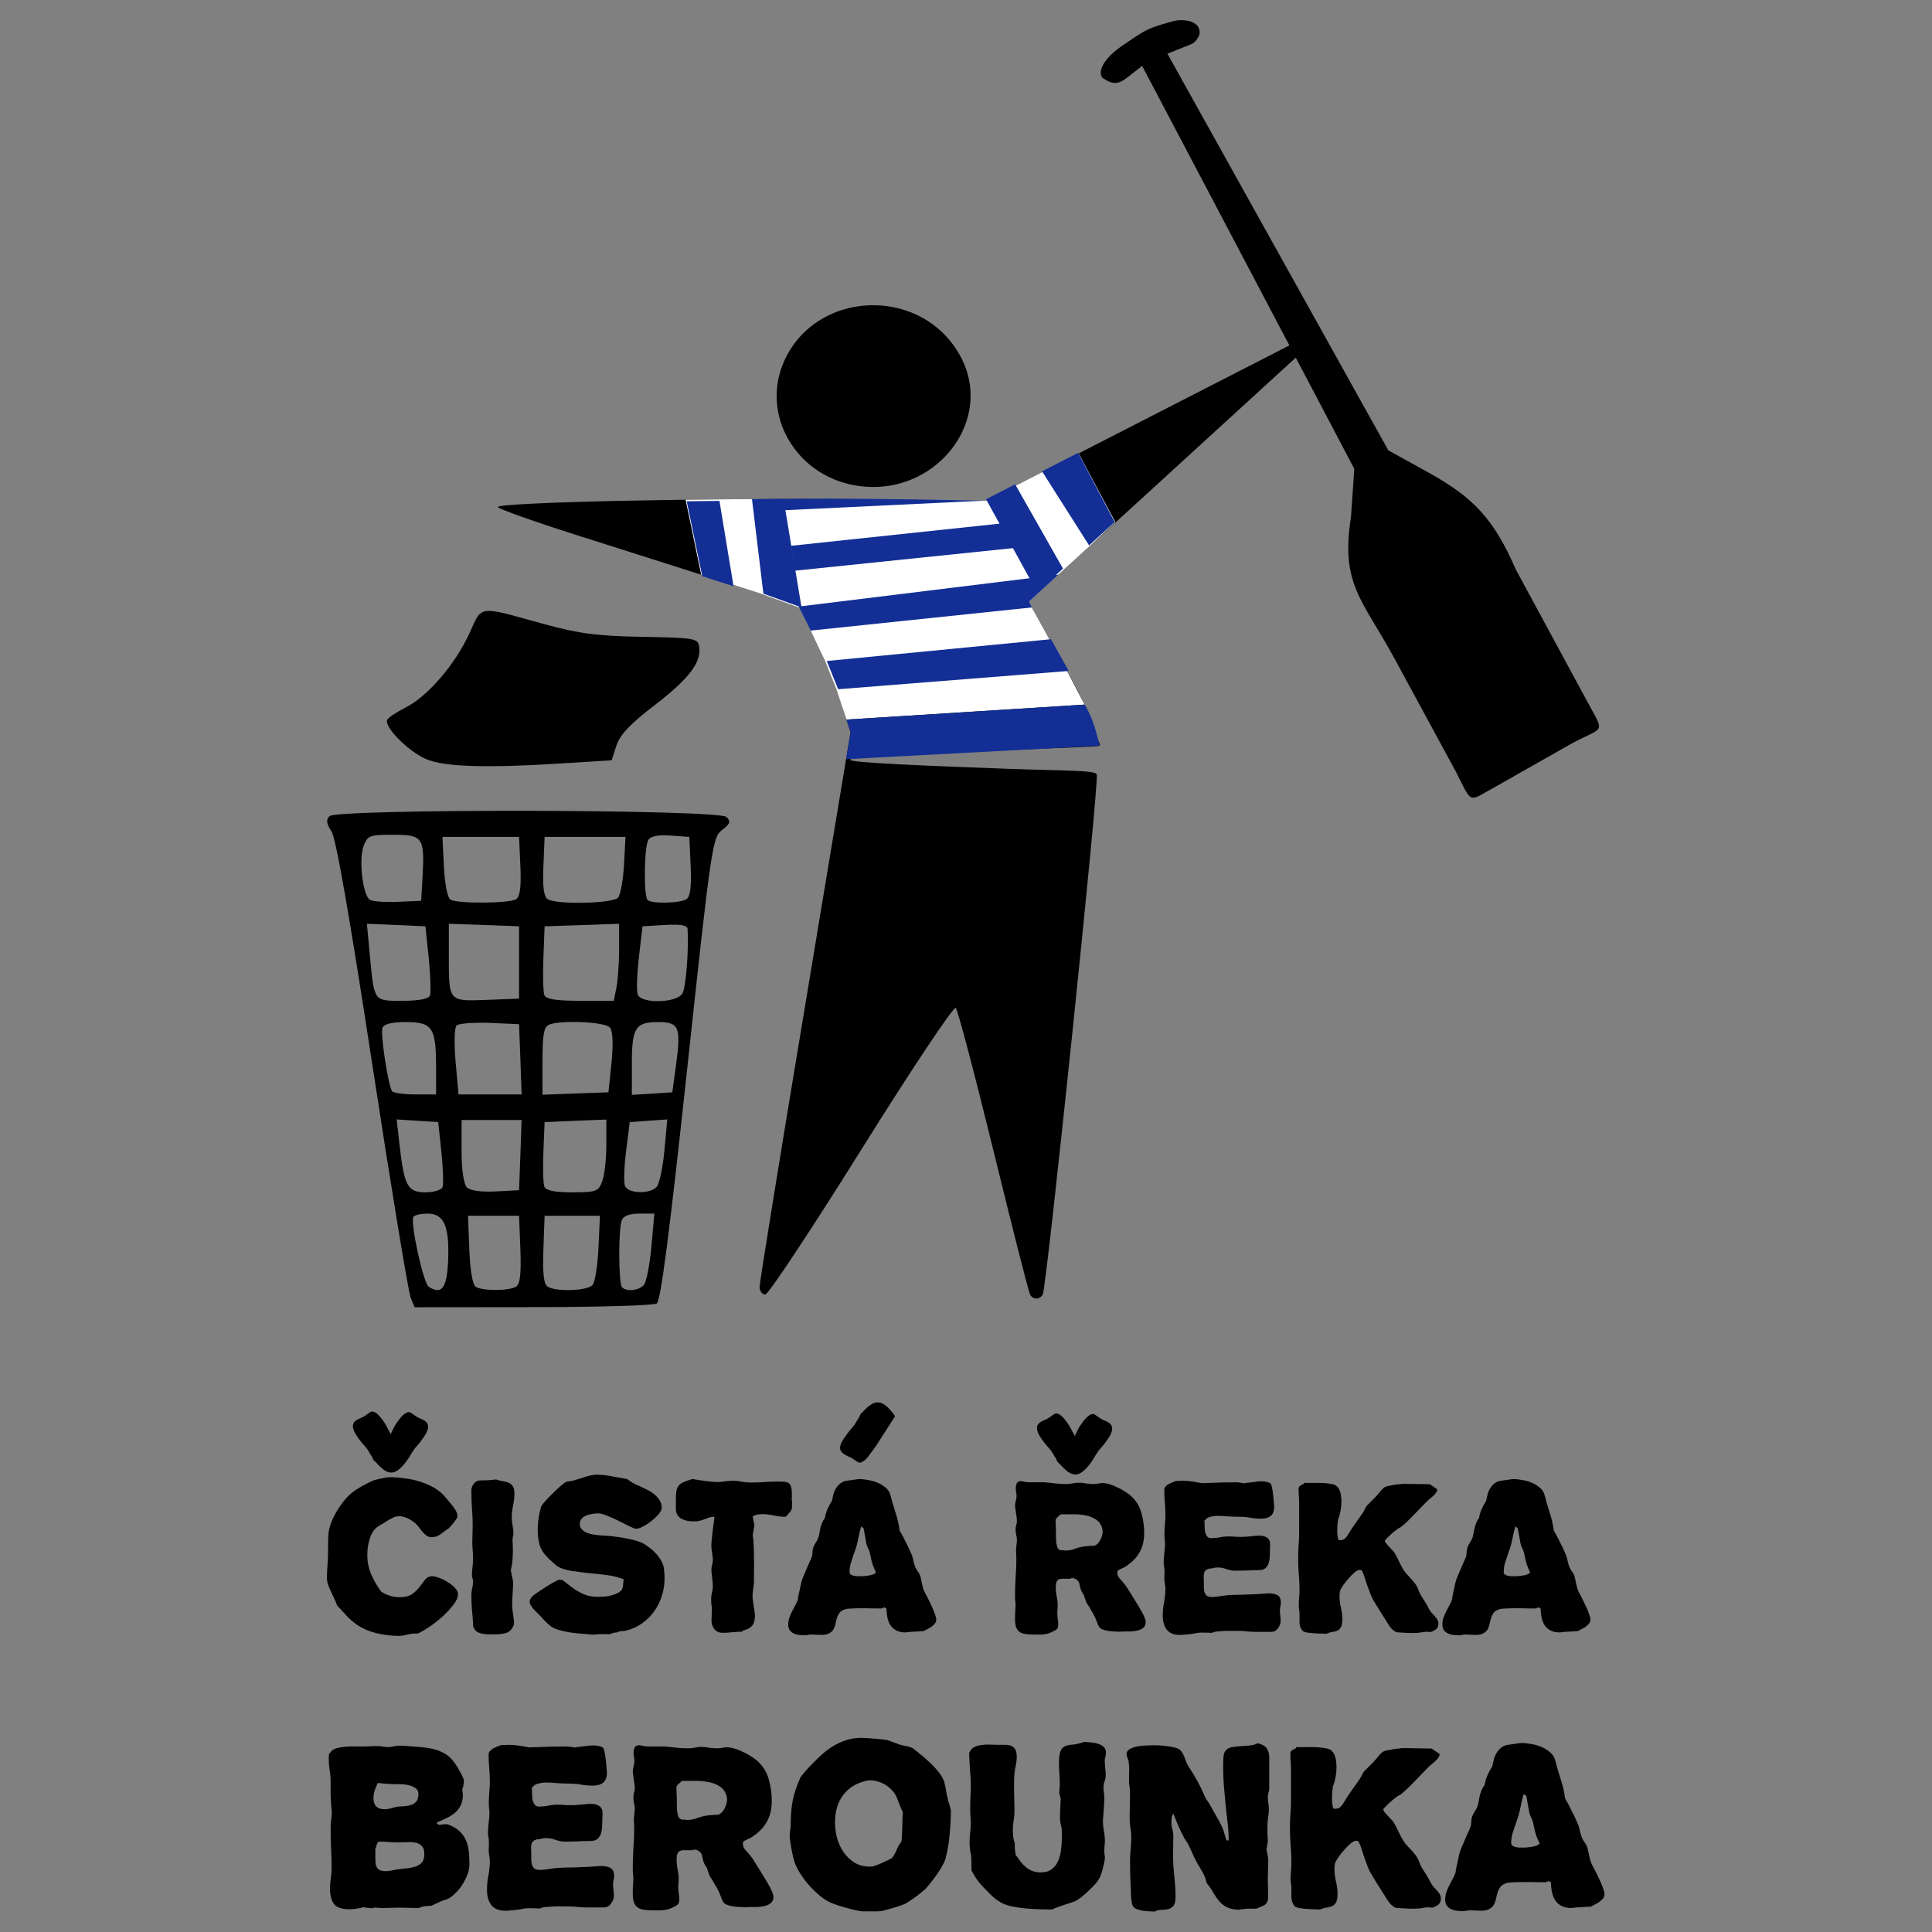 <?xml version="1.0" encoding="UTF-8" standalone="no"?>
<!DOCTYPE svg PUBLIC "-//W3C//DTD SVG 1.1//EN" "http://www.w3.org/Graphics/SVG/1.1/DTD/svg11.dtd">
<svg width="100%" height="100%" viewBox="0 0 1000 1000" version="1.1" xmlns="http://www.w3.org/2000/svg" xmlns:xlink="http://www.w3.org/1999/xlink" xml:space="preserve" xmlns:serif="http://www.serif.com/" style="fill-rule:evenodd;clip-rule:evenodd;stroke-linejoin:round;stroke-miterlimit:2;">
    <rect x="0" y="0" width="1000" height="1000" fill="#808080" stroke="none"/>
    <g transform="matrix(2.754,0,0,2.754,-697.523,-142.134)">
        <g transform="matrix(1,0,0,1,0,-489.202)">
            <path d="M475.484,544.605C474.891,544.589 474.305,544.655 473.809,544.78C471.496,545.417 469.762,545.905 468.258,546.753C466.879,547.53 465.848,548.284 463.906,549.605C461.969,550.925 459.25,553.671 460.457,555.429C462.289,556.667 463.328,556.792 465.082,555.429L467.934,553.202L495.609,605.73L438.684,634.905L415.156,634.655C386.82,634.351 346.293,635.218 346.859,636.128C347.082,636.491 353.566,638.804 361.258,641.253C368.949,643.702 381.543,647.698 389.258,650.155L403.281,654.628L406.359,660.753C408.047,664.128 410.266,669.507 411.281,672.679L413.133,678.429L404.582,729.878C399.871,758.167 396.023,781.933 396.031,782.702C396.043,783.472 396.527,784.105 397.109,784.105C397.688,784.105 405.812,771.827 415.184,756.827C424.555,741.831 432.539,729.858 432.906,730.23C433.277,730.597 436.473,742.714 440.008,757.155C443.543,771.593 446.633,783.745 446.883,784.155C447.484,785.124 448.637,785.108 449.258,784.105C449.961,782.968 459.906,687.651 459.406,686.355C459.098,685.55 453.453,685.691 442.734,685.304C395.438,683.597 410.895,683.261 445.609,681.655C451.98,681.358 459.535,681.202 459.934,680.952C460.332,680.706 458.457,678.237 458.234,676.202C457.945,673.589 450.289,660.878 446.633,653.905L496.809,608.03L507.809,628.929L507.184,637.98C505.176,650.683 509.328,653.441 515.457,664.753L526.906,685.855C530.191,692.273 528.992,691.55 535.031,688.28L548.707,680.53C554.773,677.273 554.926,678.804 551.781,673.003L538.184,647.878C534.066,638.46 530.348,634.39 521.758,629.628L514.207,625.452L472.684,550.905L476.559,549.355C477.77,548.98 478.176,548.417 478.684,547.405C479.082,545.401 477.258,544.644 475.484,544.605ZM417.531,598.179C410.512,598.128 403.512,601.831 400.484,609.077C396.383,618.89 402.816,629.98 413.781,632.003C428.832,634.78 440.805,619.722 433.484,607.23C429.938,601.179 423.727,598.226 417.531,598.179ZM345.383,655.628C343.145,655.55 342.883,656.831 341.484,659.878C338.836,665.64 333.699,671.644 329.609,673.73C327.93,674.585 326.336,675.62 326.082,676.03C325.324,677.257 329.746,681.831 333.207,683.405C336.691,684.987 344.59,685.214 360.332,684.202L368.234,683.702L369.133,680.929C369.793,678.898 371.73,676.858 376.332,673.327C382.77,668.394 385.125,665.292 384.684,662.355C384.445,660.78 383.875,660.679 374.031,660.503C365.57,660.351 362.145,659.913 355.633,658.128C350.035,656.593 347.125,655.691 345.383,655.628ZM352.508,693.202C334.211,693.171 315.914,693.499 315.207,694.202C314.523,694.89 314.625,695.616 315.582,697.077C316.43,698.37 319.004,713.159 323.258,740.952C326.789,764.019 330.039,783.714 330.457,784.702L331.207,786.503L353.434,786.48C365.652,786.472 376.125,786.171 376.707,785.804C377.461,785.327 379.098,772.628 382.434,741.655C386.945,699.73 387.188,698.159 388.984,696.804C390.512,695.648 390.66,695.21 389.809,694.355C389.102,693.644 370.805,693.233 352.508,693.202ZM325.707,697.702C326.148,697.694 326.648,697.702 327.207,697.702C332.77,697.702 333.109,698.198 332.684,705.73L332.434,710.105L328.031,710.304C325.613,710.417 323.246,710.237 322.758,709.905C321.441,709.003 320.676,702.28 321.609,699.827C322.266,698.097 322.629,697.761 325.707,697.702ZM377.781,697.804C378.25,697.788 378.766,697.812 379.332,697.855L382.832,698.105L383.082,703.628C383.25,707.511 383.012,709.339 382.281,709.804C381.035,710.597 375.734,710.706 374.984,709.952C374.219,709.187 374.34,699.905 375.133,698.655C375.457,698.144 376.387,697.847 377.781,697.804ZM336.434,698.105L350.832,698.105L351.082,703.628C351.25,707.511 351.012,709.339 350.281,709.804C348.988,710.624 339.176,710.687 337.906,709.878C337.387,709.55 336.855,706.816 336.707,703.702L336.434,698.105ZM355.633,698.105L370.832,698.105L370.559,703.304C370.402,706.163 369.906,708.952 369.457,709.503C368.535,710.636 357.898,710.874 356.207,709.804C355.477,709.339 355.238,707.511 355.406,703.628L355.633,698.105ZM322.234,714.429L327.734,714.655L333.234,714.905L333.859,720.905C334.188,724.202 334.289,727.355 334.082,727.905C333.84,728.55 332.016,728.905 328.934,728.905C323.438,728.905 323.617,729.148 322.781,720.253L322.234,714.429ZM337.633,714.429L344.234,714.655L350.832,714.905L350.832,728.503L344.734,728.73C337.543,729.003 337.633,729.116 337.633,720.405L337.633,714.429ZM369.633,714.429L369.633,719.179C369.633,721.78 369.406,725.03 369.133,726.405L368.633,728.905L362.309,728.905C357.75,728.905 355.879,728.605 355.582,727.827C355.355,727.237 355.277,724.089 355.406,720.827L355.633,714.905L362.633,714.679L369.633,714.429ZM380.184,714.605C381.797,714.628 382.473,714.894 382.508,715.452C382.746,719.273 382.195,726.284 381.559,727.48C380.566,729.331 373.824,729.53 373.133,727.73C372.883,727.081 372.984,723.929 373.359,720.73L374.031,714.905L378.234,714.655C378.988,714.608 379.645,714.597 380.184,714.605ZM360.906,732.878C363.949,732.862 367.359,733.269 367.906,733.929C368.449,734.581 368.559,736.964 368.207,740.53L367.633,746.105L361.434,746.327L355.234,746.554L355.234,740.23C355.234,735.179 355.5,733.765 356.508,733.378C357.391,733.038 359.082,732.886 360.906,732.878ZM329.582,732.905C334.523,732.905 335.234,733.956 335.234,741.253L335.234,746.503L331.281,746.503C329.109,746.503 327.164,746.214 326.957,745.878C326.195,744.648 324.746,735.081 325.156,734.003C325.441,733.261 326.91,732.905 329.582,732.905ZM377.031,732.905C380.879,732.905 381.285,733.874 380.359,740.78L379.633,746.105L375.832,746.355L372.031,746.577L372.031,740.702C372.031,733.925 372.703,732.905 377.031,732.905ZM343.133,733.03C343.828,733.019 344.574,733.023 345.332,733.054L350.832,733.304L351.082,739.905L351.309,746.503L339.457,746.503L338.906,740.378C338.598,736.964 338.68,733.956 339.082,733.554C339.383,733.257 341.043,733.054 343.133,733.03ZM327.832,751.202L331.734,751.452L335.633,751.702L336.234,757.304C336.551,760.382 336.652,763.355 336.457,763.905C336.262,764.452 334.824,764.905 333.258,764.905C329.906,764.905 329.242,763.722 328.383,756.128L327.832,751.202ZM378.684,751.202L378.156,756.98C377.863,760.163 377.215,763.245 376.734,763.827C375.52,765.288 371.312,765.187 370.734,763.679C370.477,763.011 370.578,760.038 370.957,757.077L371.633,751.702L375.156,751.452L378.684,751.202ZM367.234,751.23L367.234,756.003C367.234,758.636 366.887,761.726 366.457,762.855C365.738,764.745 365.297,764.905 360.832,764.905C357.504,764.905 355.867,764.569 355.582,763.827C355.355,763.233 355.277,760.265 355.406,757.23L355.633,751.702L361.434,751.452L367.234,751.23ZM340.031,751.304L351.309,751.304L351.082,757.905L350.832,764.503L346.434,764.73C343.695,764.874 341.648,764.597 341.031,763.98C340.422,763.366 340.031,760.714 340.031,757.128L340.031,751.304ZM333.707,768.905C336.758,768.905 337.805,771.405 337.484,778.03C337.246,782.937 336.25,784.202 333.859,782.655C332.836,781.991 330.336,770.562 330.984,769.503C331.184,769.175 332.402,768.905 333.707,768.905ZM373.434,768.905L376.258,768.905L375.707,775.077C375.398,778.476 374.773,781.718 374.309,782.28C373.402,783.37 371.062,783.632 370.184,782.753C369.516,782.085 369.477,771.866 370.133,770.155C370.449,769.331 371.594,768.905 373.434,768.905ZM341.234,769.304L350.832,769.304L351.082,775.628C351.25,780.151 351.023,782.159 350.281,782.628C348.977,783.456 343.961,783.464 342.684,782.655C342.102,782.284 341.625,779.53 341.484,775.679L341.234,769.304ZM355.633,769.304L366.031,769.304L365.758,775.304C365.602,778.605 365.105,781.753 364.656,782.304C363.75,783.421 357.816,783.648 356.207,782.628C355.469,782.159 355.238,780.151 355.406,775.628L355.633,769.304Z" style="fill-rule:nonzero;"/>
        </g>
        <g transform="matrix(1,0,0,1,0,-518.214)">
            <path d="M385.258,663.706L388.258,663.675L394.152,663.628L395.188,663.624L438.652,663.913L444.176,661.101L449.273,658.488L456.004,655.038L462.879,667.933L458.117,672.417L453.16,676.945L446.633,682.917L447.199,683.988L450.445,689.867L453.762,695.824L457.121,702.249L436.867,703.527L412.367,705.066L410.441,699.285L408.305,693.984L405.641,688.339L403.461,683.992L396.297,681.413L390.941,679.703L385.062,677.831L382.133,663.742L385.258,663.706Z" style="fill:white;fill-rule:nonzero;"/>
        </g>
        <g transform="matrix(1,0,0,1,0,-165.971)">
            <path d="M331.766,524.604C331.121,524.553 330.5,524.616 329.902,524.78C329.309,524.948 328.77,525.034 328.293,525.034C326.453,525.034 324.664,524.756 322.922,524.21C321.203,523.635 319.699,522.643 318.41,521.237L316.621,519.303C316.5,518.92 316.332,518.514 316.117,518.085C315.926,517.655 315.723,517.213 315.508,516.76C315.293,516.307 315.105,515.866 314.938,515.436C314.793,514.983 314.723,514.565 314.723,514.182C314.723,513.346 314.758,512.51 314.828,511.674C314.902,510.815 314.938,509.971 314.938,509.135L314.938,507.487C314.938,506.936 314.961,506.389 315.008,505.838C315.078,505.17 315.246,504.479 315.508,503.764C315.797,503.022 316.141,502.319 316.547,501.651C316.953,500.96 317.395,500.315 317.871,499.717C318.375,499.096 318.875,498.585 319.375,498.178C319.902,497.749 320.57,497.307 321.383,496.85C322.195,496.397 322.922,496.042 323.566,495.776C323.59,495.752 323.734,495.717 323.996,495.67C324.281,495.6 324.594,495.526 324.926,495.456C325.262,495.385 325.559,495.323 325.82,495.276C326.109,495.229 326.262,495.206 326.289,495.206C327.172,495.206 328.078,495.264 329.008,495.385C329.965,495.479 330.895,495.659 331.801,495.92C332.734,496.182 333.617,496.53 334.453,496.96C335.285,497.389 336.027,497.94 336.672,498.608C336.863,498.823 337.055,499.049 337.246,499.288C337.434,499.526 337.625,499.752 337.816,499.967C338.105,500.303 338.414,500.706 338.75,501.186C339.082,501.639 339.25,502.104 339.25,502.581C339.25,502.702 339.18,502.866 339.035,503.081C338.891,503.295 338.723,503.526 338.535,503.764C338.344,504.002 338.152,504.229 337.961,504.444C337.77,504.635 337.637,504.776 337.566,504.874C337.305,505.014 337.055,505.182 336.816,505.374C336.574,505.565 336.336,505.745 336.098,505.913C335.859,506.077 335.598,506.221 335.312,506.342C335.047,506.436 334.75,506.483 334.414,506.483C334.105,506.483 333.82,506.413 333.555,506.268C333.293,506.104 333.055,505.901 332.84,505.659C332.625,505.42 332.422,505.17 332.23,504.909C332.039,504.647 331.863,504.42 331.695,504.229C331.504,504.014 331.277,503.811 331.016,503.62C330.75,503.428 330.465,503.249 330.156,503.081C329.867,502.917 329.57,502.784 329.258,502.69C328.949,502.592 328.652,502.545 328.363,502.545C327.887,502.545 327.445,502.651 327.039,502.866C326.656,503.057 326.277,503.272 325.895,503.51C325.633,503.702 325.344,503.881 325.035,504.049C324.746,504.194 324.473,504.358 324.211,504.549C323.852,504.815 323.543,505.159 323.281,505.588C323.039,506.018 322.852,506.483 322.707,506.987C322.562,507.487 322.457,507.999 322.383,508.526C322.336,509.026 322.312,509.491 322.312,509.92C322.312,511.139 322.562,512.346 323.066,513.538C323.59,514.71 324.211,515.772 324.926,516.725C325.977,517.417 327.137,517.764 328.398,517.764C329.426,517.764 330.215,517.561 330.762,517.155C331.336,516.749 331.801,516.295 332.16,515.795C332.543,515.292 332.887,514.838 333.199,514.432C333.531,514.026 333.973,513.823 334.523,513.823C334.855,513.823 335.301,513.932 335.848,514.147C336.398,514.338 336.922,514.6 337.422,514.936C337.949,515.245 338.402,515.604 338.785,516.01C339.168,516.417 339.355,516.807 339.355,517.19C339.355,517.788 339.059,518.467 338.461,519.233C337.863,519.995 337.16,520.749 336.348,521.487C335.539,522.202 334.703,522.846 333.844,523.42C332.984,523.995 332.293,524.389 331.766,524.604M331.121,489.94C331.383,489.631 331.648,489.319 331.91,489.01C332.195,488.702 332.445,488.377 332.66,488.042C332.828,487.803 333.008,487.542 333.199,487.256C333.391,486.944 333.531,486.635 333.629,486.323C333.746,486.014 333.77,485.717 333.699,485.428C333.652,485.143 333.473,484.881 333.164,484.643C332.875,484.452 332.566,484.295 332.23,484.174C331.898,484.034 331.598,483.866 331.336,483.674L330.547,483.139C330.332,482.971 330.094,482.936 329.832,483.03C329.594,483.104 329.355,483.245 329.117,483.46C328.902,483.651 328.688,483.877 328.473,484.139C328.281,484.377 328.125,484.581 328.008,484.749C327.742,485.108 327.504,485.491 327.289,485.893L326.719,487.112C326.477,486.682 326.25,486.264 326.035,485.858C325.82,485.428 325.582,485.022 325.32,484.643C325.203,484.475 325.047,484.272 324.855,484.034C324.664,483.772 324.449,483.545 324.211,483.354C323.996,483.139 323.758,482.995 323.496,482.924C323.254,482.827 323.016,482.862 322.777,483.03L322.027,483.569C321.766,483.76 321.465,483.924 321.133,484.069C320.797,484.19 320.488,484.342 320.199,484.534C319.867,484.772 319.676,485.038 319.629,485.323C319.578,485.608 319.602,485.909 319.699,486.217C319.793,486.526 319.938,486.838 320.129,487.147C320.32,487.436 320.5,487.698 320.664,487.936C320.906,488.272 321.156,488.592 321.418,488.901C321.703,489.213 321.98,489.522 322.242,489.835L322.242,489.87C322.434,490.131 322.598,490.393 322.742,490.659C322.887,490.92 323.055,491.182 323.242,491.444C323.27,491.635 323.34,491.803 323.457,491.948C323.578,492.088 323.711,492.221 323.852,492.338C324.426,492.983 324.949,493.487 325.43,493.842C325.906,494.178 326.371,494.346 326.824,494.346C327.277,494.346 327.742,494.155 328.223,493.772C328.723,493.389 329.258,492.795 329.832,491.983C330.047,491.67 330.25,491.35 330.441,491.014C330.656,490.659 330.883,490.311 331.121,489.975L331.121,489.94" style="fill-rule:nonzero;"/>
        </g>
        <g transform="matrix(1,0,0,1,0,-153.452)">
            <path d="M349.852,510.437C349.492,511.296 349.004,511.808 348.383,511.976C347.785,512.144 347.059,512.226 346.199,512.226L345.125,512.226C344.742,512.226 344.359,512.191 343.977,512.12C343.598,512.046 343.25,511.929 342.941,511.761C342.652,511.569 342.438,511.296 342.297,510.937C342.223,510.937 342.188,510.831 342.188,510.616L342.188,510.187C342.141,509.304 342.066,508.433 341.973,507.573C341.902,506.714 341.867,505.843 341.867,504.956C341.867,504.503 341.914,504.05 342.008,503.597C342.129,503.144 342.188,502.691 342.188,502.237C342.188,502.069 342.152,501.89 342.082,501.698C342.008,501.507 341.973,501.331 341.973,501.163C341.973,500.612 342.008,500.077 342.082,499.55C342.152,499.026 342.188,498.487 342.188,497.941C342.188,497.413 342.164,496.901 342.117,496.401C342.066,495.874 342.043,495.351 342.043,494.823C342.043,494.3 342.055,493.784 342.082,493.284C342.105,492.784 342.117,492.269 342.117,491.745C342.117,490.648 342.066,489.562 341.973,488.487C341.902,487.413 341.867,486.327 341.867,485.23C341.867,484.726 342.02,484.284 342.332,483.901C342.641,483.499 343.059,483.296 343.586,483.296C344.086,483.296 344.562,483.284 345.016,483.257C345.492,483.233 345.984,483.187 346.484,483.116C346.914,483.257 347.332,483.366 347.738,483.437C348.168,483.487 348.539,483.581 348.848,483.726C349.184,483.843 349.445,484.058 349.637,484.37C349.852,484.655 349.957,485.108 349.957,485.73C349.957,486.495 349.875,487.257 349.707,488.023C349.539,488.784 349.457,489.55 349.457,490.312C349.457,490.718 349.504,491.183 349.602,491.71C349.719,492.233 349.777,492.737 349.777,493.214C349.777,493.429 349.742,493.644 349.672,493.858C349.625,494.073 349.602,494.288 349.602,494.503C349.602,494.765 349.613,495.038 349.637,495.327C349.66,495.612 349.672,495.898 349.672,496.187C349.672,496.878 349.648,497.546 349.602,498.191C349.551,498.835 349.445,499.503 349.277,500.194C349.348,500.577 349.434,500.983 349.527,501.413C349.648,501.843 349.707,502.249 349.707,502.632C349.707,503.179 349.684,503.741 349.637,504.312C349.586,504.862 349.562,505.413 349.562,505.96C349.562,506.245 349.551,506.546 349.527,506.855C349.527,507.144 349.551,507.429 349.602,507.714C349.648,508.12 349.707,508.538 349.777,508.968C349.852,509.398 349.887,509.816 349.887,510.222C349.887,510.339 349.875,510.413 349.852,510.437" style="fill-rule:nonzero;"/>
        </g>
        <g transform="matrix(1,0,0,1,0,-154.272)">
            <path d="M377.645,489.272C377.645,489.604 377.453,489.999 377.07,490.452C376.688,490.905 376.234,491.335 375.711,491.741C375.207,492.147 374.684,492.495 374.133,492.78C373.586,493.065 373.145,493.21 372.809,493.21C372.641,493.21 372.258,493.065 371.664,492.78C371.066,492.471 370.398,492.136 369.656,491.776C368.918,491.397 368.176,491.061 367.438,490.776C366.699,490.464 366.102,490.307 365.648,490.307C365.336,490.307 364.98,490.346 364.574,490.417C364.191,490.464 363.82,490.561 363.465,490.702C363.129,490.846 362.844,491.05 362.605,491.311C362.363,491.573 362.246,491.897 362.246,492.28C362.246,492.589 362.316,492.862 362.461,493.1C362.605,493.315 362.793,493.507 363.035,493.675C363.273,493.819 363.523,493.936 363.785,494.034C364.07,494.128 364.348,494.202 364.609,494.249C365.156,494.343 365.719,494.417 366.293,494.464C366.863,494.487 367.426,494.522 367.977,494.569C368.379,494.62 368.836,494.678 369.336,494.749C369.836,494.796 370.352,494.882 370.875,494.999C371.398,495.096 371.902,495.202 372.379,495.323C372.855,495.44 373.273,495.573 373.633,495.718C374.062,495.882 374.516,496.147 374.992,496.503C375.496,496.839 375.961,497.233 376.391,497.686C376.82,498.116 377.176,498.581 377.465,499.081C377.773,499.585 377.965,500.073 378.035,500.55C378.086,500.886 378.121,501.218 378.145,501.553C378.168,501.862 378.18,502.186 378.18,502.518C378.18,503.643 378.012,504.729 377.68,505.776C377.367,506.803 376.902,507.761 376.281,508.643C375.684,509.503 374.945,510.253 374.062,510.897C373.203,511.542 372.223,512.007 371.125,512.296C370.793,512.389 370.48,512.436 370.195,512.436C369.91,512.413 369.598,512.499 369.266,512.69C369.023,512.69 368.797,512.714 368.582,512.761C368.367,512.807 368.164,512.893 367.977,513.011L366.328,513.011C365.969,513.011 365.637,513.022 365.324,513.046C365.039,513.069 364.848,513.093 364.754,513.12C364.227,513.069 363.57,513.011 362.781,512.94C362.02,512.893 361.23,512.807 360.418,512.69C359.633,512.569 358.879,512.401 358.164,512.186C357.473,511.971 356.934,511.686 356.551,511.327C356.148,510.995 355.766,510.624 355.406,510.218C355.047,509.811 354.68,509.428 354.297,509.073L353.902,508.678C353.734,508.511 353.57,508.331 353.402,508.139C353.258,507.925 353.125,507.721 353.008,507.534C352.887,507.319 352.828,507.139 352.828,506.995C352.828,506.803 352.852,506.651 352.898,506.53C352.973,506.386 353.055,506.245 353.152,506.1C353.27,505.932 353.582,505.671 354.082,505.311C354.605,504.956 355.168,504.585 355.766,504.202C356.363,503.819 356.922,503.487 357.449,503.198C357.973,502.913 358.32,502.768 358.484,502.768C358.82,502.768 359.18,502.936 359.559,503.272C359.965,503.604 360.445,503.975 360.992,504.382C361.566,504.788 362.223,505.159 362.961,505.491C363.703,505.827 364.586,505.991 365.613,505.991C365.922,505.991 366.328,505.979 366.828,505.956C367.332,505.909 367.82,505.827 368.297,505.706C368.773,505.561 369.203,505.386 369.586,505.171C369.969,504.928 370.207,504.62 370.301,504.237C370.352,503.975 370.387,503.714 370.41,503.452C370.434,503.163 370.457,502.889 370.48,502.628L370.301,502.628C369.418,502.292 368.43,502.053 367.332,501.909C366.23,501.768 365.133,501.647 364.035,501.553C362.938,501.432 361.887,501.303 360.887,501.159C359.906,501.014 359.07,500.776 358.379,500.444C358.234,500.37 358.043,500.253 357.805,500.085C357.59,499.893 357.363,499.69 357.125,499.475C356.887,499.261 356.66,499.057 356.445,498.866C356.254,498.651 356.098,498.487 355.98,498.366C355.336,497.721 354.895,496.968 354.656,496.108C354.441,495.225 354.332,494.343 354.332,493.46C354.332,492.026 354.535,490.596 354.941,489.163C354.988,488.948 355.215,488.616 355.621,488.159C356.051,487.682 356.516,487.194 357.02,486.694C357.543,486.167 358.043,485.69 358.523,485.261C359.023,484.831 359.383,484.557 359.598,484.436C359.762,484.343 359.965,484.292 360.203,484.292C360.469,484.268 360.695,484.233 360.887,484.186C361.148,484.116 361.469,484.018 361.852,483.901C362.258,483.757 362.664,483.624 363.07,483.507C363.5,483.362 363.906,483.257 364.285,483.182C364.668,483.089 364.992,483.042 365.254,483.042C366.23,483.042 367.211,483.136 368.191,483.327C369.191,483.495 370.172,483.675 371.125,483.862C371.414,484.053 371.711,484.257 372.02,484.471C372.332,484.663 372.652,484.831 372.988,484.975C373.441,485.167 373.93,485.393 374.457,485.655C375.004,485.893 375.508,486.178 375.961,486.514C376.438,486.846 376.832,487.241 377.141,487.694C377.477,488.147 377.645,488.675 377.645,489.272" style="fill-rule:nonzero;"/>
        </g>
        <g transform="matrix(1,0,0,1,0,-153.811)">
            <path d="M394.734,490.385L395.059,492.104L394.734,494.038C394.832,494.346 394.891,494.909 394.914,495.721C394.961,496.507 394.984,497.354 394.984,498.264C395.008,499.147 395.008,499.995 394.984,500.803L394.984,502.561C394.984,502.94 394.949,503.335 394.879,503.741C394.832,504.124 394.781,504.507 394.734,504.885C394.711,505.151 394.711,505.46 394.734,505.819C394.781,506.175 394.832,506.546 394.879,506.928C394.949,507.311 395.008,507.69 395.059,508.073C395.129,508.456 395.164,508.803 395.164,509.112C395.164,509.948 394.973,510.581 394.59,511.01C394.211,511.44 393.613,511.737 392.801,511.905L392.801,512.085C392.18,512.085 391.559,512.12 390.938,512.19C390.32,512.264 389.699,512.3 389.078,512.3C388.434,512.3 387.918,512.073 387.539,511.62C387.18,511.167 387,510.628 387,510.007C387,509.624 387.012,509.245 387.035,508.862C387.059,508.456 387.074,508.05 387.074,507.643C387.047,507.382 387.012,507.108 386.965,506.819C386.941,506.51 386.93,506.225 386.93,505.96C386.93,505.581 386.977,505.186 387.074,504.78C387.191,504.374 387.25,503.979 387.25,503.596C387.25,503.167 387.215,502.714 387.145,502.237C387.098,501.76 387.047,501.307 387,500.878C386.953,500.518 386.977,500.135 387.07,499.729C387.191,499.327 387.25,498.932 387.25,498.55C387.25,498.214 387.215,497.87 387.145,497.51C387.098,497.128 387.047,496.772 387,496.436C386.953,496.175 386.953,495.768 387,495.217C387.047,494.671 387.109,494.096 387.18,493.499C387.25,492.882 387.324,492.296 387.395,491.745C387.465,491.198 387.527,490.78 387.574,490.491C387.191,490.491 386.844,490.542 386.535,490.635C386.25,490.733 385.961,490.839 385.676,490.96C385.391,491.053 385.09,491.151 384.781,491.245C384.496,491.315 384.16,491.35 383.777,491.35C383.395,491.35 383.004,491.327 382.598,491.28C382.191,491.21 381.809,491.089 381.449,490.921C381.117,490.733 380.844,490.491 380.629,490.206C380.414,489.897 380.305,489.503 380.305,489.026L380.305,487.342C380.305,486.6 380.34,486.018 380.414,485.589C380.508,485.159 380.676,484.811 380.914,484.55C381.152,484.288 381.461,484.085 381.844,483.94C382.25,483.772 382.762,483.592 383.383,483.401C383.695,483.452 384.09,483.51 384.566,483.581C385.066,483.655 385.57,483.725 386.07,483.796C386.594,483.846 387.098,483.893 387.574,483.94C388.051,483.964 388.445,483.964 388.754,483.94C389.113,483.893 389.484,483.846 389.863,483.796C390.27,483.749 390.652,483.725 391.012,483.725C391.559,483.725 392.121,483.784 392.695,483.905C393.289,483.999 393.863,484.046 394.414,484.046C395.25,484.046 396.07,484.022 396.883,483.975C397.695,483.905 398.52,483.87 399.355,483.87C399.879,483.87 400.32,483.882 400.68,483.905C401.035,483.928 401.324,484.022 401.539,484.19C401.754,484.335 401.895,484.573 401.969,484.905C402.062,485.241 402.109,485.706 402.109,486.303L402.109,486.733C402.109,486.878 402.098,487.018 402.074,487.163C402.125,487.378 402.148,487.616 402.148,487.878L402.148,488.596C402.148,488.952 402.004,489.3 401.719,489.632C401.453,489.967 401.191,490.253 400.93,490.491C400.191,490.491 399.449,490.409 398.711,490.241C397.969,490.077 397.23,489.991 396.488,489.991C395.895,489.991 395.309,490.124 394.734,490.385" style="fill-rule:nonzero;"/>
        </g>
        <g transform="matrix(1,0,0,1,0,-167.812)">
            <path d="M423.512,526.23C422.816,526.23 422.234,526.109 421.754,525.871C421.301,525.633 420.934,525.308 420.645,524.902C420.383,524.5 420.191,524.019 420.074,523.472C419.953,522.922 419.895,522.336 419.895,521.718L419.715,521.718C419.715,521.597 419.656,521.539 419.535,521.539C419.441,521.539 419.344,521.562 419.25,521.609C419.152,521.633 419.07,521.668 419,521.718L417.781,521.718C417.137,521.695 416.434,521.679 415.668,521.679C414.93,521.679 414.211,521.691 413.52,521.718C412.828,521.742 412.375,521.789 412.16,521.859C411.68,522.004 411.324,522.218 411.086,522.504C410.871,522.793 410.703,523.113 410.582,523.472C410.465,523.828 410.367,524.199 410.297,524.582C410.227,524.965 410.105,525.308 409.938,525.621C409.773,525.929 409.508,526.179 409.152,526.371C408.816,526.586 408.328,526.695 407.684,526.695C407.348,526.695 407.027,526.683 406.715,526.66C406.406,526.633 406.082,526.621 405.75,526.621C405.535,526.621 405.32,526.648 405.105,526.695C404.891,526.742 404.688,526.765 404.496,526.765C404.164,526.765 403.805,526.742 403.422,526.695C403.062,526.648 402.73,526.551 402.418,526.406C402.133,526.265 401.895,526.062 401.703,525.801C401.512,525.535 401.418,525.191 401.418,524.761C401.418,524.332 401.477,523.926 401.598,523.543C401.738,523.136 401.906,522.742 402.098,522.363C402.289,521.98 402.48,521.609 402.672,521.25C402.887,520.871 403.062,520.488 403.207,520.105C403.254,519.961 403.277,519.808 403.277,519.64C403.301,519.449 403.34,519.269 403.387,519.101C403.504,518.578 403.625,518.015 403.746,517.422C403.863,516.801 404.031,516.238 404.246,515.738C404.508,515.14 404.758,514.554 404.996,513.984L405.785,512.191C405.906,511.929 405.965,511.633 405.965,511.297C405.965,510.937 406.012,510.617 406.109,510.332C406.227,509.972 406.406,509.613 406.645,509.258C406.883,508.898 407.051,508.539 407.145,508.183C407.219,507.918 407.277,507.633 407.324,507.324C407.371,507.011 407.434,506.715 407.504,506.426C407.598,506.117 407.707,505.82 407.828,505.531C407.945,505.246 408.102,504.996 408.293,504.781C408.387,504.183 408.555,503.609 408.793,503.062C409.031,502.511 409.316,501.988 409.652,501.484C409.723,501.054 409.82,500.625 409.938,500.195C410.059,499.765 410.238,499.375 410.477,499.015C410.715,498.656 411,498.359 411.336,498.121C411.695,497.883 412.125,497.738 412.625,497.691C413.172,497.617 413.602,497.558 413.914,497.511C414.246,497.441 414.559,497.402 414.844,497.402C415.297,497.402 415.824,497.465 416.422,497.582C417.039,497.679 417.637,497.847 418.211,498.086C418.785,498.324 419.285,498.633 419.715,499.015C420.168,499.375 420.465,499.816 420.609,500.34C420.895,501.484 421.219,502.597 421.578,503.672C421.934,504.746 422.195,505.89 422.363,507.109C422.531,507.371 422.734,507.726 422.973,508.183C423.211,508.636 423.449,509.113 423.688,509.613C423.953,510.117 424.18,510.593 424.371,511.047C424.586,511.5 424.727,511.859 424.801,512.121C424.871,512.383 424.93,512.644 424.977,512.91C425.051,513.148 425.121,513.398 425.191,513.66C425.266,513.922 425.406,514.222 425.621,514.554C425.859,514.867 426.039,515.152 426.16,515.414C426.254,515.652 426.328,515.918 426.375,516.203C426.445,516.488 426.504,516.777 426.555,517.062C426.625,517.347 426.695,517.636 426.77,517.922C426.84,518.183 426.934,518.422 427.055,518.636C427.176,518.851 427.352,519.199 427.594,519.676C427.832,520.129 428.07,520.617 428.309,521.144C428.57,521.668 428.785,522.183 428.953,522.683C429.145,523.16 429.238,523.531 429.238,523.793C429.238,524.082 429.156,524.332 428.988,524.547C428.82,524.761 428.605,524.965 428.344,525.156C428.105,525.32 427.844,525.476 427.555,525.621C427.293,525.738 427.066,525.859 426.875,525.976C426.758,525.976 426.531,525.988 426.195,526.015C425.887,526.039 425.539,526.062 425.156,526.086C424.801,526.086 424.453,526.109 424.117,526.156C423.809,526.179 423.605,526.203 423.512,526.23M411.766,492.605C411.43,492.367 411.238,492.105 411.191,491.816C411.145,491.531 411.168,491.246 411.266,490.957C411.359,490.648 411.504,490.351 411.695,490.062C411.883,489.754 412.074,489.48 412.266,489.238C412.48,488.906 412.719,488.582 412.984,488.273C413.27,487.937 413.543,487.617 413.805,487.304L413.805,487.269C413.996,487.008 414.164,486.746 414.309,486.484C414.473,486.218 414.641,485.957 414.809,485.695C414.855,485.504 414.93,485.336 415.023,485.195C415.145,485.051 415.273,484.918 415.418,484.801C415.992,484.156 416.527,483.679 417.027,483.367C417.531,483.058 418.008,482.937 418.461,483.008C418.938,483.058 419.414,483.297 419.895,483.726C420.395,484.156 420.934,484.777 421.504,485.586C420.598,487.019 419.871,488.152 419.32,488.988C418.797,489.824 418.379,490.48 418.066,490.957C417.758,491.414 417.52,491.746 417.352,491.961C417.207,492.152 417.066,492.343 416.922,492.535C416.801,492.703 416.648,492.918 416.457,493.179C416.266,493.418 416.051,493.644 415.812,493.859C415.574,494.051 415.32,494.195 415.059,494.289C414.82,494.359 414.594,494.312 414.379,494.144L413.59,493.609C413.328,493.418 413.031,493.261 412.695,493.144C412.363,493 412.051,492.82 411.766,492.605M415.133,506.32C414.988,506.797 414.867,507.25 414.773,507.679C414.676,508.109 414.582,508.562 414.488,509.043C414.391,509.519 414.258,510.008 414.094,510.508C413.926,510.988 413.758,511.465 413.59,511.941C413.426,512.418 413.27,512.91 413.125,513.41C413.008,513.886 412.945,514.375 412.945,514.879C412.945,515.07 413.02,515.222 413.16,515.343C413.305,515.437 413.473,515.511 413.664,515.558C413.855,515.605 414.043,515.64 414.234,515.664L415.488,515.664C415.777,515.64 416.074,515.605 416.383,515.558C416.695,515.511 416.98,515.449 417.242,515.379C417.508,515.285 417.711,515.164 417.852,515.019C417.875,515.019 417.887,515.008 417.887,514.984L417.887,514.949C417.887,514.879 417.852,514.781 417.781,514.664C417.734,514.519 417.684,514.426 417.637,514.375C417.422,513.898 417.242,513.386 417.102,512.836C416.98,512.289 416.863,511.75 416.742,511.226C416.672,510.914 416.551,510.617 416.383,510.332C416.242,510.043 416.145,509.758 416.098,509.472L415.598,506.715C415.574,506.64 415.5,506.57 415.383,506.5C415.285,506.402 415.203,506.343 415.133,506.32" style="fill-rule:nonzero;"/>
        </g>
        <g transform="matrix(1,0,0,1,0,-165.839)">
            <path d="M468.605,522.285C468.605,522.788 468.449,523.156 468.141,523.398C467.852,523.636 467.496,523.8 467.066,523.898C466.66,523.992 466.219,524.054 465.742,524.078L464.559,524.078L463.629,524.113C463.125,524.113 462.531,524.078 461.836,524.003C461.145,523.933 460.574,523.765 460.117,523.503C460.023,523.456 459.93,523.347 459.832,523.183C459.738,522.992 459.641,522.8 459.547,522.609C459.473,522.394 459.402,522.191 459.332,521.999C459.258,521.808 459.199,521.667 459.152,521.57C458.914,521.046 458.652,520.554 458.363,520.101C458.102,519.624 457.805,519.148 457.469,518.671C457.469,518.648 457.445,518.574 457.398,518.456C457.352,518.335 457.301,518.203 457.254,518.062C457.207,517.917 457.16,517.788 457.109,517.667C457.086,517.523 457.062,517.429 457.039,517.382C456.945,517.167 456.824,516.964 456.68,516.773C456.562,516.581 456.465,516.378 456.395,516.163C456.324,515.925 456.262,515.687 456.215,515.449C456.191,515.21 456.121,514.968 456,514.73C455.883,514.538 455.715,514.386 455.5,514.265C455.309,514.12 455.105,514.05 454.891,514.05C454.699,514.05 454.531,514.085 454.391,514.16L453.281,514.16C452.945,514.136 452.66,514.16 452.422,514.23C452.18,514.3 452.004,514.456 451.883,514.695C451.766,514.91 451.703,515.269 451.703,515.769C451.703,516.367 451.766,516.953 451.883,517.523C452.004,518.074 452.062,518.632 452.062,519.206C452.062,519.421 452.051,519.648 452.027,519.886C452.004,520.101 451.992,520.316 451.992,520.531C451.992,520.867 452.016,521.226 452.062,521.605C452.133,521.964 452.168,522.324 452.168,522.679C452.168,522.917 452.145,523.109 452.098,523.253C452.074,523.37 452.027,523.48 451.953,523.574C451.883,523.671 451.777,523.753 451.633,523.828C451.512,523.898 451.359,523.98 451.168,524.078C450.809,524.269 450.488,524.398 450.199,524.472C449.938,524.542 449.676,524.589 449.414,524.613C449.148,524.66 448.863,524.675 448.555,524.648L447.551,524.648C446.906,524.648 446.355,524.613 445.902,524.542C445.473,524.472 445.117,524.328 444.828,524.113C444.566,523.898 444.363,523.589 444.219,523.183C444.102,522.777 444.043,522.238 444.043,521.57C444.043,521.14 444.055,520.71 444.078,520.281C444.125,519.851 444.148,519.421 444.148,518.992C444.148,518.753 444.125,518.527 444.078,518.312C444.055,518.074 444.043,517.824 444.043,517.558C444.043,516.343 444.078,515.148 444.148,513.98C444.246,512.808 444.293,511.617 444.293,510.398C444.293,510.066 444.281,509.742 444.258,509.433C444.23,509.12 444.23,508.812 444.258,508.499C444.281,508.238 444.305,507.976 444.328,507.714C444.375,507.425 444.398,507.152 444.398,506.89C444.398,506.554 444.352,506.222 444.258,505.886C444.184,505.554 444.148,505.218 444.148,504.882C444.148,504.62 444.184,504.37 444.258,504.132C444.352,503.87 444.398,503.609 444.398,503.343C444.398,502.937 444.352,502.507 444.258,502.054C444.184,501.601 444.125,501.171 444.078,500.765C444.031,500.433 444.055,500.074 444.148,499.691C444.27,499.312 444.328,498.953 444.328,498.617C444.328,498.355 444.305,498.117 444.258,497.902C444.207,497.663 444.184,497.413 444.184,497.148C444.184,496.816 444.246,496.519 444.363,496.253C444.484,495.968 444.746,495.824 445.152,495.824C445.27,495.824 445.367,495.835 445.438,495.859C445.535,495.886 445.641,495.91 445.762,495.933C446,495.98 446.273,496.015 446.582,496.038L449.555,496.038C450.246,496.089 450.941,496.16 451.633,496.253C452.348,496.328 453.051,496.363 453.746,496.363C454.102,496.363 454.461,496.328 454.82,496.253C455.199,496.16 455.582,496.113 455.965,496.113C456.441,496.113 456.906,496.16 457.363,496.253C457.816,496.328 458.281,496.363 458.758,496.363C459.02,496.363 459.297,496.339 459.582,496.288C459.891,496.218 460.18,496.183 460.441,496.183C460.871,496.183 461.324,496.253 461.801,496.398C462.277,496.542 462.758,496.734 463.234,496.972C463.734,497.187 464.199,497.437 464.629,497.722C465.059,497.984 465.43,498.249 465.742,498.511C466.742,499.394 467.422,500.468 467.781,501.734C468.141,502.999 468.32,504.277 468.32,505.566C468.32,506.995 468.02,508.226 467.422,509.253C466.852,510.253 465.969,511.14 464.773,511.902C464.582,512.023 464.367,512.128 464.129,512.226C463.914,512.32 463.699,512.429 463.484,512.546C463.34,512.644 463.27,512.796 463.27,513.011C463.27,513.464 463.449,513.87 463.809,514.23C464.379,514.828 464.832,515.398 465.168,515.949C465.5,516.472 465.883,517.081 466.312,517.773C466.457,518.038 466.66,518.37 466.922,518.777C467.184,519.183 467.434,519.601 467.676,520.031C467.938,520.46 468.152,520.878 468.32,521.285C468.508,521.691 468.605,522.023 468.605,522.285M459.688,490.167L460.477,489.238C460.762,488.925 461.016,488.605 461.23,488.269C461.395,488.031 461.574,487.769 461.766,487.484C461.957,487.171 462.102,486.863 462.195,486.55C462.316,486.242 462.34,485.941 462.266,485.656C462.219,485.37 462.039,485.105 461.73,484.867C461.445,484.675 461.133,484.523 460.801,484.402C460.465,484.261 460.168,484.093 459.902,483.902L459.117,483.363C458.902,483.199 458.664,483.16 458.398,483.257C458.16,483.328 457.922,483.472 457.684,483.687C457.469,483.878 457.254,484.105 457.039,484.367C456.848,484.605 456.691,484.808 456.574,484.976C456.312,485.335 456.074,485.714 455.859,486.12L455.285,487.339C455.047,486.91 454.82,486.492 454.605,486.085C454.391,485.656 454.152,485.249 453.887,484.867C453.77,484.703 453.613,484.499 453.422,484.261C453.23,483.995 453.016,483.769 452.777,483.578C452.562,483.363 452.324,483.222 452.062,483.148C451.824,483.054 451.586,483.089 451.348,483.257L450.594,483.792C450.332,483.984 450.031,484.152 449.699,484.296C449.363,484.413 449.055,484.57 448.77,484.761C448.434,484.999 448.242,485.261 448.195,485.55C448.148,485.835 448.172,486.132 448.266,486.445C448.363,486.753 448.504,487.066 448.695,487.374C448.887,487.66 449.066,487.925 449.234,488.163C449.473,488.495 449.723,488.82 449.984,489.128C450.273,489.441 450.547,489.749 450.809,490.062L450.809,490.097C451,490.359 451.168,490.62 451.309,490.882C451.453,491.148 451.621,491.41 451.812,491.671C451.836,491.863 451.906,492.031 452.027,492.171C452.145,492.316 452.277,492.449 452.422,492.566C452.992,493.21 453.52,493.714 453.996,494.07C454.473,494.406 454.938,494.574 455.391,494.574C455.844,494.574 456.312,494.382 456.789,493.999C457.289,493.617 457.828,493.019 458.398,492.21C458.613,491.898 458.816,491.578 459.008,491.242C459.223,490.882 459.449,490.538 459.688,490.203L459.688,490.167M452.637,502.054C452.516,502.152 452.324,502.32 452.062,502.558C451.801,502.796 451.668,503.011 451.668,503.203C451.668,503.609 451.68,503.999 451.703,504.382C451.727,504.742 451.738,505.113 451.738,505.492L451.738,506.245C451.738,506.554 451.75,506.878 451.777,507.21C451.824,507.546 451.883,507.855 451.953,508.144C452.051,508.429 452.195,508.62 452.383,508.714C452.504,508.788 452.637,508.824 452.777,508.824C452.922,508.8 453.055,508.8 453.172,508.824C453.242,508.824 453.316,508.835 453.387,508.859L453.637,508.859C454.211,508.859 454.773,508.749 455.32,508.535C455.871,508.32 456.418,508.179 456.969,508.105C457.301,508.058 457.637,508.023 457.969,507.999C458.305,507.976 458.641,507.964 458.973,507.964C459.449,507.773 459.82,507.402 460.082,506.855C460.371,506.281 460.512,505.757 460.512,505.277C460.512,505.16 460.488,504.98 460.441,504.742C460.227,503.953 459.809,503.367 459.188,502.988C458.59,502.605 457.91,502.355 457.148,502.234C456.383,502.089 455.594,502.031 454.785,502.054L452.637,502.054" style="fill-rule:nonzero;"/>
        </g>
        <g transform="matrix(1,0,0,1,0,-153.093)">
            <path d="M492.215,511.402L489.316,511.402C488.812,511.402 488.301,511.378 487.777,511.332C487.273,511.257 486.762,511.222 486.234,511.222L485.09,511.222C484.59,511.199 484.074,511.199 483.551,511.222C483.027,511.246 482.523,511.285 482.047,511.332C481.594,511.378 481.27,511.46 481.078,511.582C480.602,511.582 480.09,511.57 479.539,511.546C479.016,511.523 478.516,511.558 478.035,511.652C477.559,511.749 477.059,511.82 476.531,511.867C476.008,511.941 475.508,511.976 475.027,511.976C473.883,511.976 473.059,511.64 472.559,510.972C472.055,510.304 471.805,509.433 471.805,508.359C471.805,507.499 471.891,506.652 472.055,505.816C472.223,504.957 472.309,504.109 472.309,503.273C472.309,503.035 472.285,502.796 472.234,502.558C472.188,502.32 472.152,502.082 472.129,501.843C472.105,501.484 472.105,501.124 472.129,500.769C472.152,500.386 472.152,500.015 472.129,499.656C472.129,499.468 472.105,499.277 472.055,499.085C472.008,498.894 471.984,498.703 471.984,498.511C471.984,497.89 472.02,497.281 472.094,496.687C472.188,496.066 472.234,495.445 472.234,494.824C472.234,494.562 472.211,494.312 472.164,494.07C472.141,493.808 472.129,493.546 472.129,493.285C472.129,492.664 472.152,492.031 472.199,491.386C472.27,490.742 472.309,490.109 472.309,489.488C472.309,488.675 472.27,487.878 472.199,487.089C472.129,486.277 472.094,485.464 472.094,484.656C472.094,484.441 472.176,484.249 472.344,484.082C472.512,483.89 472.699,483.734 472.914,483.617C473.156,483.496 473.395,483.39 473.633,483.292C473.895,483.199 474.121,483.113 474.312,483.042L474.922,483.042C475.137,483.019 475.34,483.007 475.531,483.007C476.176,483.007 476.809,483.054 477.426,483.152C478.047,483.246 478.668,483.355 479.289,483.472L479.539,483.437L480.723,483.402C482.367,483.328 484.016,483.292 485.664,483.292C485.902,483.292 486.141,483.316 486.379,483.367C486.617,483.39 486.855,483.425 487.094,483.472C487.07,483.472 487.105,483.472 487.203,483.472C487.297,483.449 487.371,483.425 487.418,483.402L487.883,483.367L489.637,483.152C489.758,483.128 489.875,483.113 489.996,483.113L490.391,483.113C490.652,483.113 490.926,483.14 491.215,483.187C491.5,483.234 491.773,483.328 492.035,483.472C492.133,483.542 492.227,483.785 492.324,484.187C492.418,484.593 492.492,485.046 492.539,485.55C492.609,486.05 492.656,486.527 492.68,486.98C492.73,487.437 492.754,487.734 492.754,487.878C492.754,488.687 492.527,489.273 492.074,489.632C491.645,489.964 491.047,490.132 490.281,490.132C489.59,490.132 488.91,490.074 488.242,489.953C487.598,489.835 486.93,489.773 486.234,489.773C485.543,489.773 484.84,489.749 484.125,489.703C483.43,489.632 482.738,489.597 482.047,489.597C481.641,489.597 481.211,489.656 480.758,489.773C480.328,489.871 479.98,490.097 479.719,490.457C479.648,490.457 479.613,490.492 479.613,490.562C479.613,490.585 479.625,490.609 479.648,490.632C479.672,490.874 479.684,491.171 479.684,491.531C479.684,491.886 479.707,492.234 479.754,492.566C479.828,492.902 479.945,493.187 480.113,493.425C480.281,493.667 480.555,493.785 480.938,493.785C481.461,493.785 481.977,493.738 482.477,493.64C483,493.523 483.527,493.464 484.051,493.464C484.578,493.464 485.09,493.488 485.59,493.535C486.094,493.558 486.605,493.558 487.133,493.535C487.609,493.511 488.074,493.476 488.527,493.425C489.004,493.355 489.484,493.32 489.961,493.32C490.582,493.32 491.07,493.453 491.43,493.714C491.809,493.953 492,494.406 492,495.074C492,495.171 491.988,495.265 491.965,495.359L491.965,495.613C491.941,496.015 491.93,496.472 491.93,496.972C491.93,497.449 491.871,497.902 491.75,498.332C491.656,498.738 491.465,499.085 491.176,499.371C490.891,499.656 490.449,499.8 489.852,499.8C489.09,499.8 488.324,499.824 487.562,499.871C486.797,499.898 486.031,499.91 485.27,499.91C484.91,499.91 484.434,499.812 483.836,499.621C483.266,499.406 482.703,499.3 482.152,499.3C481.965,499.3 481.785,499.312 481.617,499.335C481.449,499.359 481.27,499.406 481.078,499.48C480.625,499.48 480.293,499.55 480.078,499.695C479.863,499.812 479.707,499.992 479.613,500.23C479.539,500.445 479.504,500.718 479.504,501.054C479.527,501.363 479.539,501.699 479.539,502.058L479.539,503.023C479.539,503.359 479.574,503.656 479.648,503.917C479.742,504.179 479.887,504.41 480.078,504.597C480.293,504.765 480.602,504.851 481.008,504.851C481.508,504.851 482.035,504.8 482.582,504.707C483.133,504.609 483.684,504.539 484.23,504.492C485.113,504.445 485.984,504.421 486.844,504.421C487.703,504.394 488.574,504.359 489.457,504.312C489.863,504.289 490.258,504.265 490.641,504.242C491.047,504.195 491.453,504.167 491.859,504.167C492.477,504.167 492.992,504.289 493.398,504.527C493.805,504.765 494.008,505.23 494.008,505.925C494.008,506.187 493.969,506.437 493.898,506.675C493.852,506.89 493.828,507.128 493.828,507.39C493.828,507.726 493.852,508.046 493.898,508.359C493.945,508.667 493.969,508.992 493.969,509.324C493.969,509.804 493.805,510.269 493.469,510.722C493.16,511.175 492.742,511.402 492.215,511.402" style="fill-rule:nonzero;"/>
        </g>
        <g transform="matrix(1,0,0,1,0,-152.913)">
            <path d="M519.105,511.437L518.426,511.437C518.09,511.437 517.73,511.425 517.352,511.402C516.969,511.378 516.609,511.355 516.277,511.331C515.941,511.331 515.738,511.304 515.668,511.257C515.332,511.089 515.023,510.851 514.734,510.542C514.473,510.206 514.246,509.886 514.055,509.573C513.863,509.241 513.602,508.823 513.27,508.323C512.957,507.819 512.637,507.308 512.301,506.78C511.969,506.234 511.656,505.718 511.371,505.241C511.109,504.765 510.93,504.382 510.832,504.097C510.617,503.476 510.391,502.855 510.152,502.234C509.938,501.612 509.734,500.995 509.543,500.374C509.496,500.253 509.426,500.097 509.328,499.905C509.234,499.691 509.113,499.585 508.973,499.585L508.793,499.585C508.555,499.585 508.242,499.741 507.863,500.05C507.504,500.362 507.133,500.73 506.75,501.159C506.395,501.566 506.059,501.984 505.75,502.413C505.461,502.843 505.27,503.167 505.176,503.382C505.129,503.499 505.094,503.679 505.07,503.917C505.043,504.132 505.031,504.3 505.031,504.417C505.031,505.159 505.117,505.898 505.285,506.64C505.473,507.378 505.57,508.12 505.57,508.859C505.57,509.55 505.473,510.054 505.285,510.362C505.117,510.675 504.891,510.89 504.602,511.007C504.316,511.128 503.996,511.21 503.637,511.257C503.277,511.304 502.906,511.413 502.527,511.581C502.336,511.581 502.012,511.569 501.559,511.546C501.129,511.546 500.664,511.519 500.164,511.472C499.684,511.448 499.23,511.402 498.801,511.331C498.395,511.234 498.133,511.105 498.016,510.937C497.68,510.507 497.512,510.003 497.512,509.433L497.512,507.784C497.512,507.546 497.488,507.308 497.441,507.069C497.395,506.831 497.371,506.593 497.371,506.351C497.371,505.827 497.395,505.316 497.441,504.812C497.488,504.312 497.512,503.8 497.512,503.273C497.512,502.269 497.465,501.292 497.371,500.335C497.297,499.359 497.262,498.366 497.262,497.366C497.262,496.577 497.285,495.8 497.336,495.038C497.406,494.249 497.441,493.476 497.441,492.71L497.441,486.839C497.441,486.433 497.418,486.015 497.371,485.585C497.348,485.155 497.336,484.737 497.336,484.331C497.336,484.069 497.441,483.878 497.656,483.757C497.895,483.616 498.121,483.495 498.336,483.402L498.336,483.222L501.059,483.222C501.988,483.222 502.883,483.304 503.742,483.472C504.102,483.542 504.387,483.698 504.602,483.937C504.84,484.175 505.008,484.452 505.105,484.761C505.223,485.069 505.297,485.405 505.32,485.765C505.367,486.097 505.391,486.421 505.391,486.73C505.391,487.28 505.344,487.816 505.246,488.343C505.152,488.866 505.02,489.394 504.852,489.917L504.781,489.917C504.734,490.3 504.688,490.694 504.637,491.097C504.613,491.503 504.602,491.886 504.602,492.245C504.602,492.507 504.613,492.78 504.637,493.069C504.688,493.331 504.734,493.593 504.781,493.855L504.852,493.855C504.852,493.905 504.879,493.941 504.926,493.964C504.973,493.987 505.02,493.999 505.066,493.999C505.496,493.999 505.832,493.89 506.07,493.675C506.309,493.437 506.523,493.152 506.715,492.816C507.121,492.124 507.539,491.48 507.969,490.882C508.398,490.265 508.84,489.644 509.293,489.023C509.484,488.761 509.652,488.472 509.793,488.163C509.938,487.827 510.117,487.554 510.332,487.339L511.621,486.05C511.957,485.714 512.254,485.382 512.516,485.046C512.777,484.691 513.102,484.355 513.484,484.046C513.578,483.972 513.781,483.902 514.09,483.831C514.426,483.757 514.785,483.687 515.164,483.616C515.547,483.542 515.906,483.495 516.238,483.472C516.598,483.425 516.836,483.402 516.957,483.402C517.793,483.402 518.629,483.413 519.461,483.437C520.32,483.46 521.168,483.472 522.004,483.472L523.402,484.437C523.402,484.605 523.355,484.773 523.258,484.941C523.164,485.081 523.066,485.214 522.973,485.335C522.711,485.62 522.41,485.894 522.078,486.155C521.766,486.398 521.48,486.659 521.219,486.944C520.551,487.636 519.82,488.39 519.031,489.202C518.27,490.011 517.516,490.73 516.777,491.351C516.656,491.468 516.516,491.566 516.348,491.636C516.18,491.706 516.023,491.804 515.883,491.921C515.453,492.234 515.047,492.566 514.664,492.925C514.281,493.284 513.914,493.652 513.555,494.034C513.555,494.179 513.625,494.359 513.77,494.573C513.938,494.765 514.129,494.98 514.344,495.218C514.559,495.433 514.762,495.648 514.949,495.862C515.164,496.077 515.32,496.269 515.418,496.433C515.727,496.984 516.012,497.542 516.277,498.116C516.539,498.691 516.836,499.226 517.172,499.73C517.387,500.062 517.695,500.433 518.102,500.839C518.508,501.245 518.844,501.624 519.105,501.984C519.438,502.39 519.691,502.843 519.855,503.343C520.047,503.847 520.285,504.312 520.574,504.741C520.859,505.171 521.098,505.554 521.289,505.886C521.48,506.198 521.695,506.593 521.934,507.069C522.004,507.187 522.102,507.331 522.219,507.499C522.363,507.64 522.508,507.796 522.648,507.964C522.816,508.132 522.973,508.312 523.113,508.499C523.281,508.667 523.402,508.835 523.473,509.003C523.57,509.241 523.617,509.48 523.617,509.718C523.617,510.171 523.461,510.519 523.152,510.757C522.84,510.972 522.496,511.14 522.113,511.257C521.539,511.187 521.027,511.198 520.574,511.292C520.121,511.39 519.629,511.437 519.105,511.437" style="fill-rule:nonzero;"/>
        </g>
        <g transform="matrix(1,0,0,1,0,-153.347)">
            <path d="M546.457,511.765C545.766,511.765 545.18,511.644 544.703,511.406C544.25,511.168 543.879,510.843 543.594,510.437C543.328,510.035 543.141,509.554 543.02,509.007C542.898,508.457 542.84,507.871 542.84,507.253L542.66,507.253C542.66,507.132 542.602,507.074 542.48,507.074C542.387,507.074 542.293,507.097 542.195,507.144C542.102,507.168 542.016,507.203 541.945,507.253L540.727,507.253C540.082,507.23 539.379,507.214 538.613,507.214C537.875,507.214 537.16,507.226 536.465,507.253C535.773,507.277 535.32,507.324 535.105,507.394C534.629,507.539 534.27,507.753 534.031,508.039C533.816,508.328 533.648,508.648 533.531,509.007C533.41,509.363 533.316,509.734 533.242,510.117C533.172,510.5 533.055,510.843 532.887,511.156C532.719,511.464 532.457,511.714 532.098,511.906C531.766,512.121 531.273,512.23 530.629,512.23C530.297,512.23 529.973,512.218 529.664,512.195C529.352,512.168 529.031,512.156 528.695,512.156C528.48,512.156 528.266,512.183 528.051,512.23C527.836,512.277 527.633,512.3 527.445,512.3C527.109,512.3 526.75,512.277 526.371,512.23C526.012,512.183 525.676,512.086 525.367,511.941C525.082,511.8 524.84,511.597 524.652,511.336C524.461,511.07 524.363,510.726 524.363,510.296C524.363,509.867 524.422,509.461 524.543,509.078C524.688,508.671 524.852,508.277 525.043,507.898C525.234,507.515 525.426,507.144 525.617,506.785C525.832,506.406 526.012,506.023 526.156,505.64C526.203,505.496 526.227,505.343 526.227,505.175C526.25,504.984 526.285,504.804 526.332,504.636C526.453,504.113 526.57,503.55 526.691,502.957C526.812,502.336 526.977,501.773 527.191,501.273C527.457,500.675 527.707,500.089 527.945,499.519L528.73,497.726C528.852,497.464 528.91,497.168 528.91,496.832C528.91,496.472 528.961,496.152 529.055,495.867C529.176,495.507 529.352,495.148 529.59,494.793C529.832,494.433 529.996,494.074 530.094,493.718C530.164,493.453 530.223,493.168 530.273,492.859C530.32,492.546 530.379,492.25 530.449,491.961C530.547,491.652 530.652,491.355 530.773,491.066C530.895,490.781 531.047,490.531 531.238,490.316C531.336,489.718 531.5,489.144 531.738,488.597C531.98,488.046 532.266,487.523 532.598,487.019C532.672,486.589 532.766,486.16 532.887,485.73C533.004,485.3 533.184,484.91 533.422,484.55C533.66,484.191 533.949,483.894 534.281,483.656C534.641,483.418 535.07,483.273 535.57,483.226C536.121,483.152 536.551,483.093 536.859,483.046C537.195,482.976 537.504,482.937 537.793,482.937C538.246,482.937 538.77,483 539.367,483.117C539.988,483.214 540.586,483.382 541.156,483.621C541.73,483.859 542.23,484.168 542.66,484.55C543.113,484.91 543.414,485.351 543.555,485.875C543.844,487.019 544.164,488.132 544.523,489.207C544.883,490.281 545.145,491.425 545.312,492.644C545.477,492.906 545.68,493.261 545.918,493.718C546.16,494.171 546.398,494.648 546.637,495.148C546.898,495.652 547.125,496.128 547.316,496.582C547.531,497.035 547.676,497.394 547.746,497.656C547.816,497.918 547.879,498.179 547.926,498.445C547.996,498.683 548.066,498.933 548.141,499.195C548.211,499.457 548.355,499.757 548.57,500.089C548.809,500.402 548.988,500.687 549.105,500.949C549.203,501.187 549.273,501.453 549.32,501.738C549.395,502.023 549.453,502.312 549.5,502.597C549.57,502.882 549.645,503.171 549.715,503.457C549.785,503.718 549.883,503.957 550,504.171C550.121,504.386 550.301,504.734 550.539,505.211C550.777,505.664 551.016,506.152 551.254,506.679C551.52,507.203 551.734,507.718 551.898,508.218C552.09,508.695 552.188,509.066 552.188,509.328C552.188,509.617 552.102,509.867 551.934,510.082C551.77,510.296 551.555,510.5 551.289,510.691C551.051,510.855 550.789,511.011 550.504,511.156C550.242,511.273 550.016,511.394 549.824,511.511C549.703,511.511 549.477,511.523 549.141,511.55C548.832,511.574 548.484,511.597 548.105,511.621C547.746,511.621 547.398,511.644 547.066,511.691C546.754,511.714 546.551,511.738 546.457,511.765M538.078,491.855C537.934,492.332 537.816,492.785 537.719,493.214C537.625,493.644 537.527,494.097 537.434,494.578C537.34,495.054 537.207,495.543 537.039,496.043L536.539,497.476C536.371,497.953 536.215,498.445 536.074,498.945C535.953,499.421 535.895,499.91 535.895,500.414C535.895,500.605 535.965,500.757 536.109,500.878C536.25,500.972 536.418,501.046 536.609,501.093C536.801,501.14 536.992,501.175 537.184,501.199L538.438,501.199C538.723,501.175 539.02,501.14 539.332,501.093C539.641,501.046 539.93,500.984 540.191,500.914C540.453,500.82 540.656,500.699 540.801,500.554C540.824,500.554 540.836,500.543 540.836,500.519L540.836,500.484C540.836,500.414 540.801,500.316 540.727,500.199C540.68,500.054 540.633,499.961 540.586,499.91C540.371,499.433 540.191,498.921 540.047,498.371C539.93,497.824 539.809,497.285 539.688,496.761C539.617,496.449 539.5,496.152 539.332,495.867C539.188,495.578 539.094,495.293 539.043,495.007L538.543,492.25C538.52,492.175 538.449,492.105 538.328,492.035C538.234,491.937 538.148,491.878 538.078,491.855" style="fill-rule:nonzero;"/>
        </g>
        <g transform="matrix(1,0,0,1,0,-51.748)">
            <path d="M341.504,453.795C341.504,454.334 341.391,454.924 341.16,455.569C340.926,456.209 340.633,456.826 340.273,457.416C339.914,458.006 339.488,458.549 339,459.033C338.539,459.522 338.074,459.897 337.613,460.154C337.457,460.229 337.277,460.307 337.074,460.385C336.895,460.436 336.715,460.487 336.535,460.537C336.176,460.694 335.801,460.858 335.414,461.041C335.055,461.194 334.695,461.362 334.336,461.541C333.953,461.541 333.555,461.565 333.141,461.619C332.73,461.67 332.348,461.783 331.984,461.963C331.316,461.94 330.664,461.924 330.02,461.924C329.402,461.901 328.762,461.889 328.094,461.889C327.633,461.889 327.168,461.901 326.707,461.924C326.242,461.951 325.781,461.963 325.32,461.963C325.035,461.963 324.766,461.951 324.508,461.924C324.277,461.901 324.035,461.889 323.777,461.889C323.52,461.889 323.301,461.924 323.121,462.002C322.867,461.951 322.609,461.924 322.352,461.924C322.094,461.901 321.836,461.862 321.582,461.811C321.145,461.94 320.707,462.029 320.27,462.08C319.832,462.158 319.383,462.194 318.922,462.194C317.535,462.194 316.582,461.873 316.07,461.233C315.555,460.565 315.301,459.576 315.301,458.264C315.301,457.623 315.352,456.979 315.453,456.338C315.555,455.67 315.605,455.014 315.605,454.373C315.605,453.112 315.57,451.865 315.492,450.635C315.441,449.373 315.414,448.115 315.414,446.858C315.414,446.319 315.453,445.764 315.531,445.201C315.633,444.608 315.66,444.045 315.605,443.506C315.504,442.58 315.441,441.666 315.414,440.768L315.414,438.033C315.414,437.365 315.352,436.697 315.223,436.029C315.117,435.362 315.066,434.694 315.066,434.026L315.066,433.522C315.066,433.342 315.094,433.162 315.145,432.983C315.246,432.881 315.312,432.803 315.336,432.752C315.57,432.365 315.953,432.096 316.492,431.944C317.059,431.787 317.648,431.686 318.266,431.635C318.91,431.584 319.539,431.569 320.156,431.596L321.734,431.596L323.93,431.518C324.293,431.494 324.664,431.518 325.051,431.596C325.434,431.674 325.809,431.713 326.168,431.713C326.5,431.713 326.836,431.674 327.168,431.596C327.527,431.494 327.887,431.444 328.246,431.444C328.941,431.444 329.637,431.479 330.328,431.557C331.023,431.608 331.715,431.658 332.41,431.713C333.977,431.838 335.301,432.162 336.379,432.674C337.484,433.162 338.449,434.115 339.27,435.526C339.348,435.654 339.449,435.834 339.578,436.065C339.707,436.272 339.836,436.502 339.965,436.76C340.094,437.018 340.207,437.26 340.309,437.49C340.414,437.725 340.465,437.904 340.465,438.033C340.465,438.186 340.438,438.455 340.387,438.842C340.336,439.201 340.258,439.444 340.156,439.572C340.156,439.752 340.168,439.932 340.195,440.112C340.246,440.268 340.273,440.447 340.273,440.651C340.273,441.424 340.145,442.076 339.887,442.619C339.629,443.158 339.281,443.619 338.848,444.006C338.41,444.389 337.895,444.725 337.305,445.006C336.738,445.291 336.148,445.561 335.531,445.815C335.48,445.842 335.441,445.893 335.414,445.971C335.391,446.049 335.379,446.112 335.379,446.162L335.531,446.162C335.609,446.268 335.711,446.319 335.84,446.319C336.047,446.319 336.238,446.303 336.418,446.279C336.625,446.229 336.828,446.201 337.035,446.201C337.238,446.201 337.406,446.229 337.535,446.279C338.434,446.612 339.141,447.037 339.656,447.549C340.195,448.037 340.594,448.604 340.852,449.248C341.133,449.889 341.312,450.596 341.391,451.365C341.465,452.112 341.504,452.92 341.504,453.795M324.434,449.479C324.277,449.631 324.164,449.811 324.086,450.018C324.035,450.197 323.984,450.389 323.93,450.596C323.879,450.619 323.84,450.725 323.816,450.904L323.816,452.33C323.816,452.74 323.828,453.112 323.855,453.447C323.879,453.779 323.957,454.065 324.086,454.295C324.215,454.526 324.406,454.705 324.664,454.834C324.922,454.963 325.281,455.026 325.742,455.026C326.051,455.026 326.359,455.002 326.668,454.951C327,454.873 327.324,454.811 327.633,454.756C328.223,454.654 328.84,454.576 329.48,454.526C330.125,454.475 330.703,454.373 331.215,454.217C331.754,454.065 332.191,453.807 332.527,453.447C332.859,453.088 333.027,452.533 333.027,451.791C333.027,451.096 332.859,450.596 332.527,450.287C332.219,449.951 331.82,449.748 331.332,449.67C330.867,449.569 330.34,449.541 329.75,449.592C329.184,449.619 328.66,449.631 328.172,449.631C327.555,449.631 326.926,449.608 326.281,449.553C325.664,449.502 325.051,449.479 324.434,449.479M324.277,438.455C324.074,438.893 323.879,439.354 323.699,439.842C323.547,440.33 323.469,440.819 323.469,441.307C323.469,441.975 323.637,442.49 323.969,442.85C324.328,443.209 324.844,443.389 325.512,443.389C325.973,443.389 326.422,443.326 326.859,443.197C327.297,443.041 327.734,442.94 328.172,442.889C328.582,442.862 329.004,442.838 329.441,442.811C329.906,442.76 330.316,442.67 330.676,442.541C331.035,442.385 331.332,442.17 331.562,441.885C331.793,441.576 331.91,441.127 331.91,440.537C331.91,439.998 331.691,439.6 331.254,439.342C330.844,439.084 330.34,438.904 329.75,438.803C329.184,438.701 328.594,438.662 327.977,438.686C327.387,438.686 326.926,438.674 326.59,438.647L325.434,438.572C325.051,438.545 324.664,438.506 324.277,438.455" style="fill-rule:nonzero;"/>
        </g>
        <g transform="matrix(1,0,0,1,0,-51.632)">
            <path d="M366.766,461.734L363.645,461.734C363.105,461.734 362.555,461.706 361.988,461.656C361.449,461.578 360.895,461.538 360.332,461.538L359.098,461.538C358.559,461.515 358.004,461.515 357.441,461.538C356.875,461.566 356.336,461.605 355.82,461.656C355.332,461.706 354.988,461.796 354.781,461.925C354.266,461.925 353.715,461.913 353.125,461.886C352.559,461.863 352.02,461.898 351.504,462.003C350.992,462.105 350.453,462.183 349.887,462.234C349.32,462.312 348.781,462.351 348.27,462.351C347.035,462.351 346.148,461.988 345.609,461.269C345.07,460.55 344.801,459.613 344.801,458.456C344.801,457.531 344.891,456.621 345.07,455.722C345.25,454.796 345.34,453.882 345.34,452.984C345.34,452.726 345.312,452.472 345.262,452.214C345.211,451.956 345.172,451.699 345.145,451.441C345.121,451.058 345.121,450.671 345.145,450.288C345.172,449.874 345.172,449.476 345.145,449.093C345.145,448.886 345.121,448.679 345.07,448.476C345.02,448.269 344.992,448.066 344.992,447.859C344.992,447.191 345.031,446.535 345.109,445.894C345.211,445.226 345.262,444.558 345.262,443.89C345.262,443.605 345.238,443.335 345.184,443.081C345.16,442.796 345.145,442.515 345.145,442.234C345.145,441.566 345.172,440.882 345.223,440.191C345.301,439.496 345.34,438.816 345.34,438.148C345.34,437.273 345.301,436.413 345.223,435.566C345.145,434.691 345.109,433.816 345.109,432.945C345.109,432.714 345.199,432.507 345.379,432.328C345.559,432.121 345.762,431.956 345.996,431.828C346.25,431.699 346.508,431.581 346.766,431.48C347.047,431.378 347.293,431.288 347.496,431.21L348.152,431.21C348.383,431.183 348.602,431.171 348.809,431.171C349.5,431.171 350.184,431.222 350.852,431.324C351.52,431.429 352.188,431.542 352.855,431.671L353.125,431.632L354.395,431.597C356.168,431.519 357.941,431.48 359.715,431.48C359.973,431.48 360.227,431.507 360.484,431.558C360.742,431.581 361,431.621 361.254,431.671C361.23,431.671 361.27,431.671 361.371,431.671C361.473,431.648 361.551,431.621 361.602,431.597L362.102,431.558L363.992,431.324C364.121,431.3 364.25,431.288 364.379,431.288L364.801,431.288C365.082,431.288 365.379,431.312 365.688,431.363C365.996,431.413 366.293,431.519 366.574,431.671C366.676,431.749 366.781,432.007 366.883,432.445C366.984,432.878 367.062,433.367 367.113,433.906C367.191,434.449 367.242,434.96 367.266,435.449C367.32,435.937 367.344,436.257 367.344,436.413C367.344,437.285 367.102,437.917 366.613,438.3C366.148,438.66 365.508,438.839 364.684,438.839C363.941,438.839 363.207,438.777 362.488,438.648C361.797,438.519 361.074,438.456 360.332,438.456C359.586,438.456 358.828,438.429 358.059,438.378C357.312,438.3 356.566,438.261 355.82,438.261C355.387,438.261 354.922,438.328 354.434,438.456C353.973,438.558 353.598,438.8 353.316,439.187C353.238,439.187 353.199,439.226 353.199,439.304C353.199,439.328 353.215,439.355 353.238,439.378C353.266,439.636 353.277,439.956 353.277,440.343C353.277,440.73 353.305,441.101 353.355,441.46C353.434,441.82 353.562,442.128 353.742,442.386C353.922,442.644 354.215,442.773 354.625,442.773C355.191,442.773 355.746,442.718 356.285,442.617C356.848,442.488 357.414,442.425 357.98,442.425C358.547,442.425 359.098,442.449 359.637,442.503C360.176,442.527 360.73,442.527 361.293,442.503C361.809,442.476 362.309,442.437 362.797,442.386C363.312,442.308 363.824,442.269 364.34,442.269C365.008,442.269 365.535,442.413 365.918,442.695C366.328,442.953 366.535,443.441 366.535,444.16C366.535,444.261 366.523,444.363 366.496,444.468L366.496,444.738C366.473,445.175 366.457,445.663 366.457,446.203C366.457,446.714 366.395,447.203 366.266,447.667C366.164,448.101 365.957,448.476 365.648,448.785C365.34,449.093 364.867,449.246 364.223,449.246C363.402,449.246 362.578,449.273 361.758,449.324C360.934,449.347 360.113,449.363 359.289,449.363C358.906,449.363 358.391,449.257 357.75,449.054C357.133,448.824 356.527,448.706 355.938,448.706C355.73,448.706 355.539,448.718 355.359,448.746C355.18,448.769 354.988,448.824 354.781,448.898C354.293,448.898 353.934,448.976 353.703,449.128C353.469,449.257 353.305,449.453 353.199,449.706C353.125,449.941 353.086,450.234 353.086,450.593C353.109,450.929 353.125,451.288 353.125,451.675L353.125,452.714C353.125,453.074 353.164,453.394 353.238,453.679C353.344,453.96 353.496,454.203 353.703,454.41C353.934,454.589 354.266,454.679 354.703,454.679C355.242,454.679 355.809,454.628 356.398,454.527C356.992,454.421 357.582,454.347 358.172,454.296C359.121,454.242 360.062,454.218 360.984,454.218C361.91,454.191 362.848,454.152 363.801,454.101C364.234,454.078 364.66,454.05 365.07,454.023C365.508,453.972 365.945,453.949 366.383,453.949C367.051,453.949 367.602,454.078 368.039,454.331C368.477,454.589 368.695,455.089 368.695,455.835C368.695,456.121 368.656,456.39 368.578,456.644C368.527,456.878 368.5,457.132 368.5,457.417C368.5,457.777 368.527,458.124 368.578,458.456C368.629,458.792 368.656,459.136 368.656,459.496C368.656,460.011 368.477,460.511 368.117,460.999C367.781,461.488 367.332,461.734 366.766,461.734" style="fill-rule:nonzero;"/>
        </g>
        <g transform="matrix(1,0,0,1,0,-51.609)">
            <path d="M398.637,459.707C398.637,460.246 398.469,460.644 398.133,460.902C397.828,461.156 397.441,461.336 396.977,461.441C396.543,461.543 396.066,461.605 395.551,461.633L394.281,461.633L393.277,461.672C392.738,461.672 392.098,461.633 391.352,461.555C390.605,461.476 389.988,461.297 389.504,461.015C389.398,460.965 389.297,460.848 389.195,460.668C389.09,460.465 388.988,460.258 388.887,460.051C388.809,459.82 388.73,459.601 388.652,459.398C388.578,459.191 388.512,459.039 388.461,458.933C388.203,458.371 387.922,457.844 387.613,457.355C387.332,456.84 387.012,456.328 386.648,455.812C386.648,455.789 386.625,455.711 386.574,455.582C386.523,455.453 386.469,455.312 386.418,455.156C386.367,455.004 386.316,454.863 386.266,454.734C386.238,454.582 386.215,454.476 386.188,454.426C386.086,454.195 385.957,453.976 385.801,453.769C385.672,453.566 385.57,453.348 385.492,453.117C385.418,452.859 385.352,452.601 385.301,452.344C385.277,452.09 385.199,451.832 385.07,451.574C384.941,451.367 384.762,451.203 384.531,451.074C384.324,450.918 384.105,450.844 383.875,450.844C383.668,450.844 383.488,450.879 383.336,450.957L382.141,450.957C381.781,450.933 381.473,450.957 381.215,451.035C380.961,451.113 380.766,451.277 380.637,451.535C380.508,451.765 380.445,452.152 380.445,452.691C380.445,453.332 380.508,453.965 380.637,454.578C380.766,455.172 380.832,455.773 380.832,456.39C380.832,456.621 380.816,456.867 380.793,457.125C380.766,457.355 380.754,457.586 380.754,457.816C380.754,458.176 380.781,458.562 380.832,458.973C380.906,459.359 380.945,459.746 380.945,460.129C380.945,460.387 380.922,460.594 380.871,460.746C380.844,460.875 380.793,460.992 380.715,461.094C380.637,461.195 380.523,461.285 380.367,461.363C380.238,461.441 380.074,461.531 379.867,461.633C379.48,461.84 379.137,461.98 378.828,462.055C378.543,462.133 378.262,462.183 377.98,462.211C377.695,462.262 377.387,462.273 377.055,462.25L375.977,462.25C375.281,462.25 374.691,462.211 374.203,462.133C373.738,462.055 373.355,461.902 373.047,461.672C372.762,461.441 372.543,461.105 372.391,460.668C372.262,460.23 372.199,459.656 372.199,458.933C372.199,458.473 372.211,458.012 372.238,457.547C372.289,457.086 372.312,456.621 372.312,456.16C372.312,455.902 372.289,455.66 372.238,455.43C372.211,455.172 372.199,454.902 372.199,454.617C372.199,453.308 372.238,452.023 372.312,450.765C372.418,449.504 372.469,448.223 372.469,446.91C372.469,446.551 372.453,446.203 372.43,445.871C372.402,445.535 372.402,445.203 372.43,444.867L372.508,444.019C372.559,443.711 372.582,443.418 372.582,443.133C372.582,442.773 372.531,442.414 372.43,442.055C372.352,441.695 372.312,441.336 372.312,440.976C372.312,440.691 372.352,440.422 372.43,440.168C372.531,439.883 372.582,439.601 372.582,439.32C372.582,438.883 372.531,438.418 372.43,437.93C372.352,437.441 372.289,436.98 372.238,436.543C372.184,436.183 372.211,435.801 372.312,435.387C372.441,434.976 372.508,434.59 372.508,434.23C372.508,433.949 372.48,433.691 372.43,433.461C372.379,433.203 372.352,432.933 372.352,432.652C372.352,432.293 372.418,431.973 372.547,431.687C372.672,431.379 372.957,431.226 373.395,431.226C373.52,431.226 373.625,431.238 373.699,431.265C373.805,431.289 373.918,431.316 374.047,431.34C374.305,431.394 374.602,431.43 374.934,431.457L378.133,431.457C378.879,431.508 379.625,431.586 380.367,431.687C381.141,431.765 381.898,431.805 382.641,431.805C383.027,431.805 383.414,431.765 383.797,431.687C384.211,431.586 384.621,431.535 385.031,431.535C385.547,431.535 386.047,431.586 386.535,431.687C387.023,431.765 387.523,431.805 388.039,431.805C388.32,431.805 388.617,431.777 388.926,431.726C389.258,431.648 389.566,431.609 389.848,431.609C390.312,431.609 390.801,431.687 391.312,431.844C391.828,431.996 392.34,432.203 392.855,432.457C393.395,432.691 393.895,432.961 394.359,433.269C394.82,433.551 395.219,433.832 395.551,434.117C396.633,435.066 397.363,436.223 397.75,437.586C398.133,438.945 398.328,440.32 398.328,441.707C398.328,443.25 398.008,444.574 397.363,445.676C396.746,446.758 395.797,447.707 394.512,448.531C394.305,448.656 394.074,448.773 393.816,448.875C393.586,448.98 393.355,449.094 393.125,449.223C392.969,449.324 392.895,449.492 392.895,449.723C392.895,450.211 393.086,450.648 393.473,451.035C394.09,451.676 394.578,452.293 394.938,452.883C395.297,453.449 395.707,454.105 396.168,454.851C396.324,455.133 396.543,455.492 396.824,455.93C397.105,456.367 397.375,456.816 397.633,457.277C397.918,457.742 398.148,458.191 398.328,458.625C398.531,459.062 398.637,459.422 398.637,459.707M381.449,437.93C381.32,438.035 381.113,438.215 380.832,438.473C380.547,438.726 380.406,438.961 380.406,439.164C380.406,439.601 380.418,440.023 380.445,440.437C380.473,440.82 380.484,441.219 380.484,441.633L380.484,442.441C380.484,442.773 380.496,443.121 380.523,443.48C380.574,443.84 380.637,444.176 380.715,444.484C380.816,444.793 380.973,444.996 381.176,445.098C381.305,445.176 381.449,445.215 381.602,445.215C381.754,445.191 381.898,445.191 382.027,445.215C382.102,445.215 382.18,445.226 382.258,445.254L382.527,445.254C383.145,445.254 383.746,445.137 384.336,444.906C384.93,444.676 385.52,444.523 386.109,444.445C386.469,444.394 386.828,444.355 387.191,444.328C387.551,444.305 387.91,444.289 388.27,444.289C388.781,444.086 389.18,443.687 389.465,443.094C389.773,442.48 389.926,441.914 389.926,441.398C389.926,441.269 389.898,441.078 389.848,440.82C389.617,439.973 389.168,439.344 388.5,438.933C387.859,438.523 387.125,438.254 386.305,438.125C385.48,437.969 384.633,437.906 383.758,437.93L381.449,437.93" style="fill-rule:nonzero;"/>
        </g>
        <g transform="matrix(1,0,0,1,0,-52.827)">
            <path d="M431.988,444.698C431.988,446.136 431.91,447.64 431.754,449.206C431.625,450.749 431.383,452.214 431.023,453.601C430.922,454.011 430.727,454.476 430.445,454.987C430.188,455.476 429.879,455.98 429.52,456.491C429.188,456.98 428.84,457.456 428.48,457.917C428.121,458.355 427.812,458.741 427.555,459.073C427.402,459.28 427.117,459.55 426.707,459.882C426.297,460.218 425.859,460.566 425.398,460.925C424.934,461.257 424.484,461.566 424.047,461.847C423.609,462.132 423.277,462.312 423.047,462.39C422.812,462.464 422.531,462.569 422.199,462.694C421.863,462.8 421.531,462.901 421.195,463.003C420.863,463.108 420.527,463.198 420.195,463.273C419.887,463.378 419.617,463.456 419.383,463.507C419.23,463.558 419.039,463.597 418.805,463.62C418.602,463.648 418.422,463.659 418.266,463.659L415.34,463.659C415.105,463.659 414.723,463.597 414.184,463.468C413.668,463.366 413.102,463.222 412.484,463.042C411.895,462.89 411.328,462.722 410.789,462.542C410.25,462.362 409.852,462.222 409.594,462.12C408.902,461.835 408.156,461.374 407.359,460.73C406.59,460.089 405.855,459.37 405.164,458.573C404.469,457.749 403.867,456.901 403.352,456.03C402.863,455.155 402.543,454.347 402.391,453.601C402.336,453.448 402.273,453.179 402.195,452.792C402.117,452.405 402.043,452.007 401.965,451.597C401.887,451.159 401.824,450.761 401.773,450.401C401.723,450.042 401.695,449.812 401.695,449.71C401.695,449.273 401.723,448.862 401.773,448.476C401.848,448.066 401.887,447.64 401.887,447.202C401.887,445.558 402.016,444.081 402.273,442.773C402.555,441.437 403.031,440.023 403.699,438.534C403.75,438.429 403.867,438.265 404.047,438.03C404.25,437.8 404.457,437.558 404.664,437.3C404.895,437.042 405.113,436.8 405.316,436.566C405.551,436.335 405.703,436.183 405.781,436.105C406.422,435.437 407.078,434.796 407.746,434.179C408.441,433.562 409.172,433.023 409.941,432.558C410.715,432.097 411.523,431.737 412.371,431.48C413.219,431.198 414.129,431.058 415.105,431.058C415.285,431.058 415.621,431.069 416.109,431.093C416.621,431.12 417.148,431.159 417.688,431.21C418.254,431.261 418.77,431.312 419.23,431.366C419.719,431.417 420.039,431.468 420.195,431.519C420.555,431.648 420.898,431.776 421.234,431.905C421.566,432.034 421.914,432.159 422.273,432.288C422.688,432.417 423.098,432.523 423.508,432.597C423.945,432.648 424.367,432.776 424.781,432.983C424.855,433.007 424.961,433.085 425.09,433.214C425.242,433.316 425.41,433.444 425.59,433.601C425.77,433.73 425.938,433.87 426.09,434.023C426.246,434.151 426.359,434.241 426.438,434.292C426.797,434.577 427.195,434.921 427.633,435.335C428.094,435.718 428.531,436.144 428.941,436.605C429.352,437.042 429.727,437.507 430.059,437.991C430.395,438.48 430.625,438.944 430.754,439.382C430.883,439.843 430.984,440.331 431.062,440.847C431.141,441.358 431.242,441.858 431.371,442.347C431.395,442.452 431.434,442.632 431.484,442.886C431.562,443.12 431.641,443.362 431.719,443.62C431.793,443.851 431.859,444.081 431.91,444.312C431.961,444.519 431.988,444.648 431.988,444.698M422.969,445.046C422.738,444.585 422.531,444.12 422.352,443.659C422.199,443.194 422.02,442.733 421.812,442.273C421.633,441.808 421.363,441.386 421.004,440.999C420.645,440.589 420.246,440.241 419.809,439.96C419.371,439.675 418.895,439.456 418.383,439.304C417.867,439.124 417.367,439.034 416.879,439.034C416.57,439.034 416.223,439.085 415.84,439.187C415.48,439.292 415.156,439.394 414.875,439.495C414.055,439.804 413.348,440.214 412.758,440.73C412.191,441.218 411.715,441.784 411.328,442.425C410.945,443.066 410.66,443.773 410.48,444.546C410.301,445.316 410.211,446.112 410.211,446.933C410.211,447.909 410.34,448.901 410.598,449.901C410.879,450.878 411.293,451.765 411.832,452.562C412.395,453.358 413.09,454.011 413.91,454.526C414.734,455.015 415.699,455.257 416.801,455.257C417.188,455.257 417.559,455.183 417.922,455.026C418.305,454.874 418.68,454.718 419.039,454.566C419.578,454.308 419.988,454.116 420.27,453.987C420.578,453.858 420.809,453.718 420.965,453.562C421.145,453.382 421.297,453.151 421.426,452.87C421.582,452.585 421.773,452.175 422.004,451.636C422.109,451.429 422.223,451.237 422.352,451.058C422.48,450.878 422.598,450.687 422.699,450.48C422.723,450.401 422.75,450.12 422.777,449.632C422.801,449.116 422.828,448.566 422.852,447.976C422.879,447.358 422.891,446.78 422.891,446.241C422.918,445.675 422.941,445.276 422.969,445.046" style="fill-rule:nonzero;"/>
        </g>
        <g transform="matrix(1,0,0,1,0,-52.405)">
            <path d="M460.938,453.179C460.938,453.358 460.898,453.616 460.824,453.948C460.77,454.257 460.695,454.593 460.59,454.952C460.516,455.311 460.426,455.659 460.32,455.991C460.219,456.3 460.129,456.546 460.051,456.726C459.82,457.214 459.488,457.702 459.051,458.19C458.613,458.651 458.203,459.061 457.816,459.421C457.664,459.577 457.469,459.757 457.238,459.964C457.031,460.144 456.801,460.335 456.543,460.542C456.289,460.745 456.031,460.925 455.773,461.081C455.543,461.233 455.324,461.351 455.117,461.425C454.398,461.659 453.691,461.89 453,462.12C452.332,462.351 451.648,462.608 450.957,462.89C450.34,462.89 449.594,462.878 448.723,462.851C447.875,462.827 446.988,462.776 446.062,462.698C445.164,462.62 444.289,462.491 443.441,462.311C442.621,462.132 441.938,461.89 441.398,461.581C440.758,461.222 440.141,460.757 439.551,460.194C438.984,459.628 438.445,459.077 437.93,458.534C437.52,458.101 437.133,457.624 436.773,457.108C436.441,456.597 436.133,456.069 435.848,455.53L435.848,454.065C435.848,453.577 435.824,453.077 435.773,452.561C435.746,452.511 435.707,452.37 435.656,452.14C435.633,451.909 435.605,451.663 435.578,451.405C435.555,451.124 435.527,450.866 435.504,450.636L435.504,450.21C435.504,449.62 435.543,449.019 435.617,448.401C435.695,447.784 435.734,447.167 435.734,446.55C435.734,446.112 435.707,445.69 435.656,445.28C435.633,444.843 435.617,444.405 435.617,443.968C435.617,443.249 435.633,442.542 435.656,441.851C435.707,441.128 435.734,440.409 435.734,439.69C435.734,438.636 435.684,437.608 435.578,436.608C435.504,435.581 435.453,434.538 435.426,433.487C435.605,432.999 435.902,432.64 436.312,432.405C436.75,432.175 437.223,432.034 437.738,431.983C438.277,431.905 438.816,431.882 439.355,431.905C439.895,431.933 440.383,431.944 440.82,431.944L442.207,431.944C442.645,431.944 443.02,432.007 443.324,432.136C443.66,432.265 443.918,432.495 444.098,432.831C444.277,433.14 444.367,433.616 444.367,434.257C444.367,434.772 444.301,435.296 444.172,435.835C444.07,436.351 443.992,436.866 443.941,437.378C443.891,437.894 443.867,438.421 443.867,438.96L443.867,440.538C443.867,441.183 443.879,441.823 443.902,442.464C443.93,443.081 443.941,443.71 443.941,444.354C443.941,444.944 443.891,445.55 443.789,446.167C443.688,446.757 443.633,447.347 443.633,447.936C443.633,448.351 443.66,448.8 443.711,449.288C443.789,449.749 443.891,450.175 444.02,450.558C443.969,450.866 443.969,451.214 444.02,451.601C444.07,451.983 444.121,452.331 444.176,452.64C444.508,453.077 444.816,453.499 445.098,453.913C445.406,454.296 445.742,454.644 446.102,454.952C446.461,455.233 446.859,455.468 447.297,455.647C447.73,455.827 448.258,455.917 448.875,455.917C449.75,455.917 450.441,455.71 450.957,455.3C451.496,454.89 451.895,454.374 452.152,453.757C452.434,453.116 452.613,452.421 452.691,451.675C452.793,450.905 452.844,450.175 452.844,449.479L452.844,448.476C452.844,448.116 452.82,447.772 452.77,447.436C452.715,447.155 452.652,446.87 452.574,446.589C452.523,446.28 452.5,445.987 452.5,445.702C452.5,445.112 452.512,444.507 452.535,443.89C452.59,443.276 452.613,442.671 452.613,442.081C452.613,442.054 452.602,441.991 452.574,441.886C452.551,441.761 452.523,441.632 452.5,441.503C452.473,441.347 452.434,441.218 452.383,441.116C452.355,440.987 452.344,440.897 452.344,440.847C452.422,440.358 452.461,439.87 452.461,439.382C452.461,438.714 452.434,438.073 452.383,437.456C452.332,436.811 452.305,436.171 452.305,435.53C452.305,434.425 452.395,433.64 452.574,433.179C452.754,432.69 453.039,432.37 453.422,432.214C453.809,432.034 454.297,431.933 454.887,431.905C455.477,431.854 456.184,431.686 457.008,431.405C457.34,431.405 457.738,431.429 458.203,431.483C458.664,431.507 459.113,431.585 459.551,431.714C459.988,431.843 460.359,432.034 460.668,432.292C460.977,432.55 461.129,432.909 461.129,433.37C461.129,433.651 461.094,433.936 461.016,434.218C460.938,434.476 460.898,434.745 460.898,435.026C460.898,435.132 460.914,435.194 460.938,435.222C460.938,435.655 460.965,436.081 461.016,436.491C461.066,436.878 461.094,437.288 461.094,437.726C461.094,438.085 461.016,438.456 460.859,438.843C460.734,439.202 460.668,439.561 460.668,439.921C460.668,440.229 460.695,440.55 460.746,440.886C460.797,441.194 460.824,441.503 460.824,441.811C460.824,442.479 460.797,443.147 460.746,443.815C460.695,444.483 460.645,445.151 460.59,445.819C460.539,446.409 460.578,447.104 460.707,447.897C460.859,448.671 460.938,449.378 460.938,450.019C460.938,450.354 460.914,450.686 460.859,451.022C460.836,451.331 460.824,451.636 460.824,451.944C460.824,452.151 460.836,452.358 460.859,452.561C460.914,452.769 460.938,452.976 460.938,453.179" style="fill-rule:nonzero;"/>
        </g>
        <g transform="matrix(1,0,0,1,0,-51.788)">
            <path d="M486.281,462.312C485.305,462.312 484.52,462.171 483.93,461.89C483.363,461.605 482.875,461.234 482.465,460.773C482.078,460.308 481.707,459.78 481.348,459.191C481.012,458.573 480.578,457.933 480.035,457.265C479.91,456.546 479.664,455.89 479.305,455.3C478.945,454.683 478.586,454.066 478.227,453.448C477.918,452.882 477.637,452.304 477.379,451.714C477.121,451.124 476.852,450.546 476.57,449.98C476.441,449.749 476.297,449.53 476.145,449.323C475.992,449.093 475.848,448.851 475.723,448.593C475.359,447.925 475.027,447.245 474.719,446.55C474.438,445.855 474.152,445.152 473.871,444.429L473.871,444.355C473.77,444.355 473.68,444.429 473.602,444.585C473.551,444.714 473.512,444.866 473.484,445.046C473.461,445.226 473.445,445.405 473.445,445.585L473.445,445.894C473.445,446.331 473.5,446.757 473.602,447.167C473.73,447.577 473.793,448.003 473.793,448.441C473.793,449.519 473.781,450.597 473.754,451.675C473.73,452.73 473.77,453.784 473.871,454.835C473.949,455.683 474.023,456.53 474.102,457.378C474.18,458.226 474.219,459.073 474.219,459.925C474.219,460.773 474.062,461.351 473.754,461.659C473.473,461.964 473.125,462.159 472.715,462.234C472.328,462.312 471.906,462.351 471.441,462.351C471.008,462.351 470.633,462.452 470.324,462.659C470.066,462.659 469.734,462.648 469.324,462.62C468.938,462.62 468.539,462.581 468.129,462.507C467.742,462.452 467.371,462.362 467.012,462.234C466.652,462.109 466.395,461.929 466.238,461.694C466.137,461.566 466.059,461.374 466.008,461.116C465.957,460.835 465.918,460.554 465.895,460.269C465.867,459.96 465.844,459.667 465.816,459.382L465.816,458.73C465.766,457.827 465.727,456.929 465.699,456.03C465.676,455.132 465.66,454.234 465.66,453.331C465.66,452.562 465.699,451.792 465.777,451.023C465.855,450.249 465.895,449.468 465.895,448.671C465.895,448.105 465.844,447.538 465.738,446.976C465.637,446.409 465.586,445.831 465.586,445.241C465.586,444.288 465.598,443.339 465.625,442.39C465.676,441.413 465.676,440.448 465.625,439.499C465.598,439.292 465.559,439.085 465.508,438.882C465.48,438.652 465.469,438.433 465.469,438.226L465.469,437.261C465.496,436.851 465.508,436.441 465.508,436.03C465.508,435.593 465.48,435.194 465.43,434.835C465.406,434.448 465.355,434.167 465.277,433.987C465.227,433.859 465.16,433.718 465.086,433.562C465.031,433.409 465.008,433.253 465.008,433.101C465.008,432.663 465.227,432.331 465.66,432.097C466.098,431.866 466.613,431.698 467.203,431.597C467.793,431.495 468.371,431.444 468.938,431.444C469.527,431.417 469.965,431.405 470.25,431.405C470.504,431.405 470.863,431.417 471.328,431.444C471.789,431.468 472.266,431.519 472.754,431.597C473.242,431.648 473.703,431.737 474.141,431.866C474.578,431.968 474.898,432.124 475.105,432.331C475.309,432.534 475.477,432.765 475.605,433.023C475.734,433.28 475.848,433.55 475.953,433.831C476.055,434.089 476.156,434.359 476.262,434.644C476.363,434.898 476.492,435.144 476.645,435.374C477.238,436.273 477.789,437.187 478.301,438.109C478.816,439.034 479.277,439.987 479.691,440.964C479.793,441.218 479.934,441.476 480.113,441.734C480.293,441.964 480.449,442.194 480.578,442.425C481.012,443.171 481.449,443.941 481.887,444.737C482.348,445.511 482.746,446.28 483.082,447.05C483.211,447.359 483.324,447.718 483.43,448.132C483.559,448.515 483.672,448.874 483.773,449.21L483.773,449.288L484.199,449.288C484.199,448.234 484.137,447.179 484.008,446.128C483.879,445.073 483.762,444.019 483.66,442.968C483.531,441.706 483.414,440.46 483.312,439.23C483.211,437.968 483.16,436.71 483.16,435.452C483.16,434.628 483.184,433.976 483.234,433.487C483.285,432.999 483.43,432.624 483.66,432.366C483.891,432.085 484.238,431.894 484.699,431.788C485.188,431.687 485.855,431.609 486.703,431.558C486.883,431.558 487.117,431.546 487.398,431.519L488.246,431.444C488.527,431.394 488.797,431.339 489.055,431.288C489.312,431.21 489.516,431.12 489.672,431.019C490.469,431.226 491.02,431.534 491.328,431.944C491.637,432.355 491.805,432.944 491.828,433.718L491.828,439.499C491.828,439.78 491.777,440.062 491.676,440.347C491.598,440.601 491.559,440.874 491.559,441.155C491.559,441.515 491.586,441.886 491.637,442.273C491.715,442.659 491.754,443.03 491.754,443.39C491.754,443.929 491.703,444.484 491.598,445.046C491.523,445.612 491.484,446.163 491.484,446.706L491.484,448.015C491.508,448.425 491.535,448.851 491.559,449.288C491.559,449.542 491.523,449.839 491.445,450.171C491.395,450.48 491.34,450.765 491.289,451.023C491.395,451.355 491.469,451.702 491.523,452.062C491.598,452.421 491.637,452.769 491.637,453.101C491.637,453.64 491.625,454.183 491.598,454.722C491.574,455.234 491.559,455.761 491.559,456.3L491.559,457.187C491.586,457.624 491.598,458.085 491.598,458.573L491.598,459.886C491.598,460.269 491.586,460.503 491.559,460.577C491.406,461.066 491.109,461.402 490.672,461.581C490.238,461.761 489.812,461.941 489.402,462.12L487.785,462.12C487.477,462.144 487.18,462.171 486.898,462.198C486.613,462.222 486.41,462.261 486.281,462.312" style="fill-rule:nonzero;"/>
        </g>
        <g transform="matrix(1,0,0,1,0,-51.44)">
            <path d="M519.227,461.772L518.492,461.772C518.133,461.772 517.75,461.761 517.336,461.733C516.926,461.706 516.543,461.682 516.18,461.655C515.82,461.655 515.602,461.632 515.527,461.581C515.168,461.401 514.832,461.143 514.523,460.807C514.242,460.448 513.996,460.1 513.793,459.768C513.586,459.409 513.305,458.96 512.945,458.421C512.609,457.878 512.262,457.327 511.902,456.761C511.543,456.171 511.211,455.62 510.902,455.104C510.617,454.593 510.426,454.179 510.324,453.87C510.094,453.202 509.848,452.534 509.59,451.866C509.359,451.198 509.141,450.53 508.938,449.862C508.887,449.733 508.809,449.569 508.703,449.362C508.602,449.132 508.473,449.014 508.32,449.014L508.125,449.014C507.871,449.014 507.535,449.182 507.125,449.518C506.738,449.85 506.34,450.249 505.93,450.71C505.543,451.147 505.184,451.596 504.852,452.061C504.543,452.522 504.336,452.87 504.234,453.1C504.184,453.229 504.145,453.421 504.117,453.679C504.094,453.909 504.082,454.089 504.082,454.218C504.082,455.014 504.172,455.811 504.352,456.608C504.555,457.405 504.66,458.202 504.66,458.999C504.66,459.741 504.555,460.28 504.352,460.616C504.172,460.948 503.926,461.182 503.617,461.307C503.309,461.436 502.961,461.526 502.578,461.581C502.191,461.632 501.793,461.745 501.383,461.925C501.176,461.925 500.832,461.913 500.344,461.886C499.879,461.886 499.379,461.862 498.84,461.811C498.324,461.784 497.836,461.733 497.375,461.655C496.938,461.554 496.656,461.413 496.527,461.233C496.168,460.768 495.988,460.229 495.988,459.612L495.988,457.843C495.988,457.585 495.961,457.327 495.91,457.069C495.859,456.811 495.832,456.557 495.832,456.3C495.832,455.733 495.859,455.182 495.91,454.643C495.961,454.104 495.988,453.55 495.988,452.983C495.988,451.905 495.938,450.854 495.832,449.823C495.758,448.772 495.719,447.706 495.719,446.628C495.719,445.78 495.742,444.944 495.793,444.12C495.871,443.272 495.91,442.44 495.91,441.616L495.91,435.296C495.91,434.858 495.883,434.409 495.832,433.948C495.809,433.483 495.793,433.034 495.793,432.596C495.793,432.315 495.91,432.108 496.141,431.983C496.398,431.827 496.641,431.698 496.875,431.596L496.875,431.405L499.801,431.405C500.805,431.405 501.77,431.495 502.691,431.675C503.078,431.749 503.387,431.917 503.617,432.175C503.875,432.432 504.055,432.725 504.156,433.061C504.285,433.393 504.363,433.753 504.387,434.139C504.441,434.499 504.465,434.846 504.465,435.179C504.465,435.772 504.414,436.35 504.312,436.913C504.207,437.479 504.066,438.046 503.887,438.608L503.809,438.608C503.758,439.022 503.707,439.444 503.656,439.882C503.629,440.319 503.617,440.729 503.617,441.116C503.617,441.397 503.629,441.694 503.656,442.003C503.707,442.284 503.758,442.565 503.809,442.85L503.887,442.85C503.887,442.901 503.914,442.94 503.965,442.964C504.016,442.991 504.066,443.003 504.117,443.003C504.582,443.003 504.941,442.889 505.199,442.655C505.453,442.401 505.688,442.093 505.891,441.733C506.328,440.987 506.777,440.292 507.242,439.651C507.703,438.983 508.18,438.315 508.668,437.647C508.871,437.362 509.051,437.057 509.207,436.721C509.359,436.362 509.551,436.065 509.785,435.835L511.172,434.448C511.531,434.089 511.852,433.729 512.137,433.37C512.418,432.983 512.766,432.624 513.176,432.288C513.277,432.214 513.496,432.136 513.832,432.057C514.191,431.983 514.574,431.905 514.988,431.827C515.398,431.749 515.781,431.698 516.145,431.675C516.527,431.62 516.785,431.596 516.914,431.596C517.812,431.596 518.711,431.608 519.609,431.636C520.535,431.659 521.449,431.675 522.348,431.675L523.852,432.714C523.852,432.893 523.801,433.073 523.695,433.253C523.594,433.409 523.492,433.55 523.387,433.679C523.105,433.987 522.785,434.28 522.426,434.565C522.09,434.819 521.781,435.104 521.5,435.413C520.781,436.155 519.996,436.968 519.148,437.839C518.328,438.714 517.516,439.483 516.723,440.151C516.594,440.28 516.438,440.382 516.258,440.46C516.078,440.538 515.91,440.639 515.758,440.768C515.297,441.104 514.859,441.464 514.445,441.846C514.035,442.233 513.637,442.632 513.254,443.042C513.254,443.198 513.328,443.389 513.484,443.62C513.664,443.827 513.867,444.057 514.102,444.315C514.332,444.546 514.551,444.776 514.754,445.007C514.988,445.237 515.152,445.444 515.258,445.624C515.59,446.214 515.898,446.819 516.18,447.436C516.465,448.054 516.785,448.632 517.145,449.171C517.375,449.53 517.711,449.929 518.148,450.366C518.582,450.8 518.941,451.214 519.227,451.596C519.586,452.034 519.855,452.522 520.035,453.061C520.242,453.6 520.496,454.104 520.805,454.565C521.113,455.026 521.371,455.44 521.578,455.8C521.781,456.132 522.012,456.557 522.27,457.069C522.348,457.198 522.449,457.354 522.578,457.534C522.734,457.686 522.887,457.854 523.043,458.034C523.223,458.214 523.387,458.405 523.543,458.612C523.723,458.792 523.852,458.971 523.926,459.151C524.031,459.409 524.082,459.667 524.082,459.921C524.082,460.409 523.914,460.784 523.582,461.038C523.246,461.272 522.875,461.452 522.465,461.581C521.848,461.503 521.293,461.514 520.805,461.616C520.316,461.721 519.793,461.772 519.227,461.772" style="fill-rule:nonzero;"/>
        </g>
        <g transform="matrix(1,0,0,1,0,-51.905)">
            <path d="M548.664,462.12C547.918,462.12 547.289,461.991 546.777,461.737C546.289,461.479 545.891,461.132 545.582,460.694C545.301,460.257 545.094,459.745 544.965,459.155C544.836,458.561 544.773,457.933 544.773,457.265L544.578,457.265C544.578,457.136 544.516,457.073 544.387,457.073C544.285,457.073 544.18,457.097 544.078,457.151C543.977,457.175 543.887,457.214 543.809,457.265L542.5,457.265C541.805,457.241 541.047,457.226 540.227,457.226C539.43,457.226 538.656,457.241 537.914,457.265C537.168,457.292 536.68,457.343 536.449,457.421C535.934,457.573 535.547,457.804 535.293,458.112C535.062,458.421 534.879,458.769 534.754,459.155C534.625,459.538 534.52,459.936 534.445,460.347C534.367,460.761 534.238,461.132 534.059,461.468C533.879,461.8 533.598,462.069 533.211,462.276C532.852,462.507 532.324,462.624 531.629,462.624C531.27,462.624 530.926,462.608 530.59,462.585C530.258,462.558 529.91,462.546 529.551,462.546C529.316,462.546 529.086,462.569 528.855,462.624C528.625,462.675 528.406,462.698 528.199,462.698C527.84,462.698 527.457,462.675 527.043,462.624C526.66,462.569 526.301,462.468 525.965,462.315C525.656,462.159 525.398,461.94 525.195,461.659C524.988,461.378 524.887,461.003 524.887,460.542C524.887,460.077 524.949,459.644 525.078,459.229C525.234,458.796 525.414,458.37 525.617,457.96C525.824,457.55 526.031,457.151 526.234,456.765C526.465,456.354 526.66,455.94 526.812,455.53C526.863,455.378 526.891,455.21 526.891,455.03C526.918,454.823 526.953,454.632 527.008,454.452C527.133,453.886 527.262,453.284 527.391,452.64C527.52,451.972 527.699,451.37 527.93,450.831C528.215,450.186 528.484,449.558 528.742,448.94L529.59,447.015C529.715,446.733 529.781,446.409 529.781,446.05C529.781,445.667 529.832,445.319 529.934,445.011C530.062,444.624 530.258,444.241 530.512,443.854C530.77,443.468 530.949,443.085 531.051,442.698C531.129,442.417 531.195,442.108 531.246,441.772C531.297,441.44 531.359,441.116 531.438,440.808C531.539,440.476 531.656,440.155 531.785,439.847C531.914,439.538 532.082,439.269 532.285,439.038C532.387,438.394 532.57,437.776 532.824,437.186C533.082,436.597 533.391,436.03 533.75,435.491C533.828,435.03 533.93,434.565 534.059,434.104C534.188,433.64 534.379,433.218 534.637,432.831C534.895,432.448 535.203,432.124 535.562,431.87C535.945,431.612 536.41,431.456 536.949,431.405C537.539,431.327 538.004,431.265 538.336,431.214C538.695,431.136 539.031,431.097 539.34,431.097C539.828,431.097 540.391,431.163 541.035,431.292C541.703,431.394 542.344,431.573 542.961,431.831C543.578,432.085 544.117,432.421 544.578,432.831C545.066,433.218 545.391,433.694 545.543,434.257C545.852,435.491 546.199,436.686 546.582,437.843C546.969,438.999 547.25,440.229 547.43,441.542C547.613,441.823 547.828,442.21 548.086,442.698C548.344,443.186 548.602,443.698 548.859,444.241C549.141,444.78 549.383,445.292 549.59,445.78C549.82,446.269 549.977,446.655 550.051,446.936C550.129,447.218 550.195,447.503 550.246,447.784C550.32,448.042 550.398,448.311 550.477,448.593C550.555,448.878 550.707,449.198 550.938,449.558C551.195,449.894 551.387,450.198 551.516,450.483C551.621,450.741 551.695,451.022 551.746,451.331C551.824,451.64 551.891,451.948 551.941,452.257C552.02,452.565 552.094,452.87 552.172,453.179C552.25,453.464 552.352,453.722 552.48,453.952C552.609,454.183 552.801,454.554 553.059,455.069C553.316,455.558 553.57,456.085 553.828,456.647C554.113,457.214 554.344,457.765 554.523,458.308C554.727,458.819 554.832,459.218 554.832,459.499C554.832,459.808 554.742,460.077 554.562,460.311C554.383,460.542 554.148,460.761 553.867,460.964C553.609,461.144 553.328,461.311 553.02,461.468C552.738,461.593 552.492,461.722 552.289,461.851C552.16,461.851 551.914,461.862 551.555,461.89C551.223,461.917 550.848,461.94 550.438,461.968C550.051,461.968 549.68,461.991 549.32,462.046C548.984,462.069 548.766,462.097 548.664,462.12M539.648,440.694C539.492,441.206 539.363,441.694 539.262,442.159C539.16,442.62 539.055,443.108 538.953,443.624C538.852,444.136 538.707,444.663 538.527,445.202C538.348,445.718 538.168,446.229 537.988,446.745C537.809,447.257 537.645,447.784 537.488,448.323C537.359,448.839 537.297,449.366 537.297,449.905C537.297,450.108 537.371,450.276 537.527,450.405C537.68,450.507 537.859,450.585 538.066,450.636C538.273,450.686 538.477,450.726 538.684,450.753L540.031,450.753C540.34,450.726 540.66,450.686 540.996,450.636C541.328,450.585 541.637,450.522 541.922,450.444C542.203,450.343 542.422,450.214 542.574,450.058C542.602,450.058 542.613,450.046 542.613,450.019L542.613,449.983C542.613,449.905 542.574,449.8 542.5,449.675C542.445,449.519 542.395,449.417 542.344,449.366C542.113,448.851 541.922,448.3 541.766,447.706C541.637,447.116 541.508,446.538 541.383,445.972C541.305,445.64 541.176,445.319 540.996,445.011C540.84,444.702 540.738,444.394 540.688,444.085L540.148,441.116C540.121,441.042 540.047,440.964 539.918,440.886C539.812,440.784 539.723,440.718 539.648,440.694" style="fill-rule:nonzero;"/>
        </g>
        <g transform="matrix(1,0,0,1,0,-463.562)">
            <path d="M459.918,655.32L412.289,657.855L413.133,652.789L412.367,650.414L457.121,647.597C458.918,650.5 459.543,653.726 459.918,655.32Z" style="fill:rgb(19,47,149);fill-rule:nonzero;"/>
        </g>
        <g transform="matrix(0.997,-0.079,-0.079,-0.997,54.232,874.028)">
            <path d="M410.132,662.467L453.598,662.467L450.758,668.68L408.424,667.924L410.132,662.467Z" style="fill:rgb(19,47,149);fill-rule:nonzero;"/>
        </g>
        <g transform="matrix(1,0,0,1,0,-512.148)">
            <path d="M447.203,677.922L405.641,682.273L403.375,677.762L452.195,671.765L446.676,676.808L447.203,677.922Z" style="fill:rgb(19,47,149);fill-rule:nonzero;"/>
        </g>
        <g transform="matrix(0.164,0.987,0.987,-0.164,-343.526,-125.494)">
            <path d="M388.959,689.229L409.624,689.229L405.905,682.584L388.011,683.379L388.959,689.229Z" style="fill:rgb(19,47,149);fill-rule:nonzero;"/>
        </g>
        <g transform="matrix(0.163,0.987,0.987,-0.163,-355.734,-115.531)">
            <path d="M378.914,691.454L395.164,691.454L392.358,685.959L377.98,685.369L378.914,691.454Z" style="fill:rgb(19,47,149);fill-rule:nonzero;"/>
        </g>
        <g transform="matrix(0.482,0.876,0.876,-0.482,-372.556,94.17)">
            <path d="M436.021,686.063L455.964,686.063L454.412,692.449L436.2,692.21L436.021,686.063Z" style="fill:rgb(19,47,149);fill-rule:nonzero;"/>
        </g>
        <g transform="matrix(0.536,0.844,0.844,-0.536,-376.277,133.733)">
            <path d="M448.03,693.429L464.53,693.429L463.395,699.846L448.733,701.03L448.03,693.429Z" style="fill:rgb(19,47,149);fill-rule:nonzero;"/>
        </g>
        <g transform="matrix(0.995,-0.103,-0.103,-0.995,73.301,881.884)">
            <path d="M401.977,685.04L443.517,685.04L441.473,689.875L401.691,689.767L401.977,685.04Z" style="fill:rgb(19,47,149);fill-rule:nonzero;"/>
        </g>
        <g transform="matrix(1,0,0,1,0,-549.167)">
            <path d="M400.43,696.683L438.398,694.866C425.648,694.663 412.926,694.374 400.047,694.558L400.43,696.683Z" style="fill:rgb(19,47,149);fill-rule:nonzero;"/>
        </g>
    </g>
</svg>
